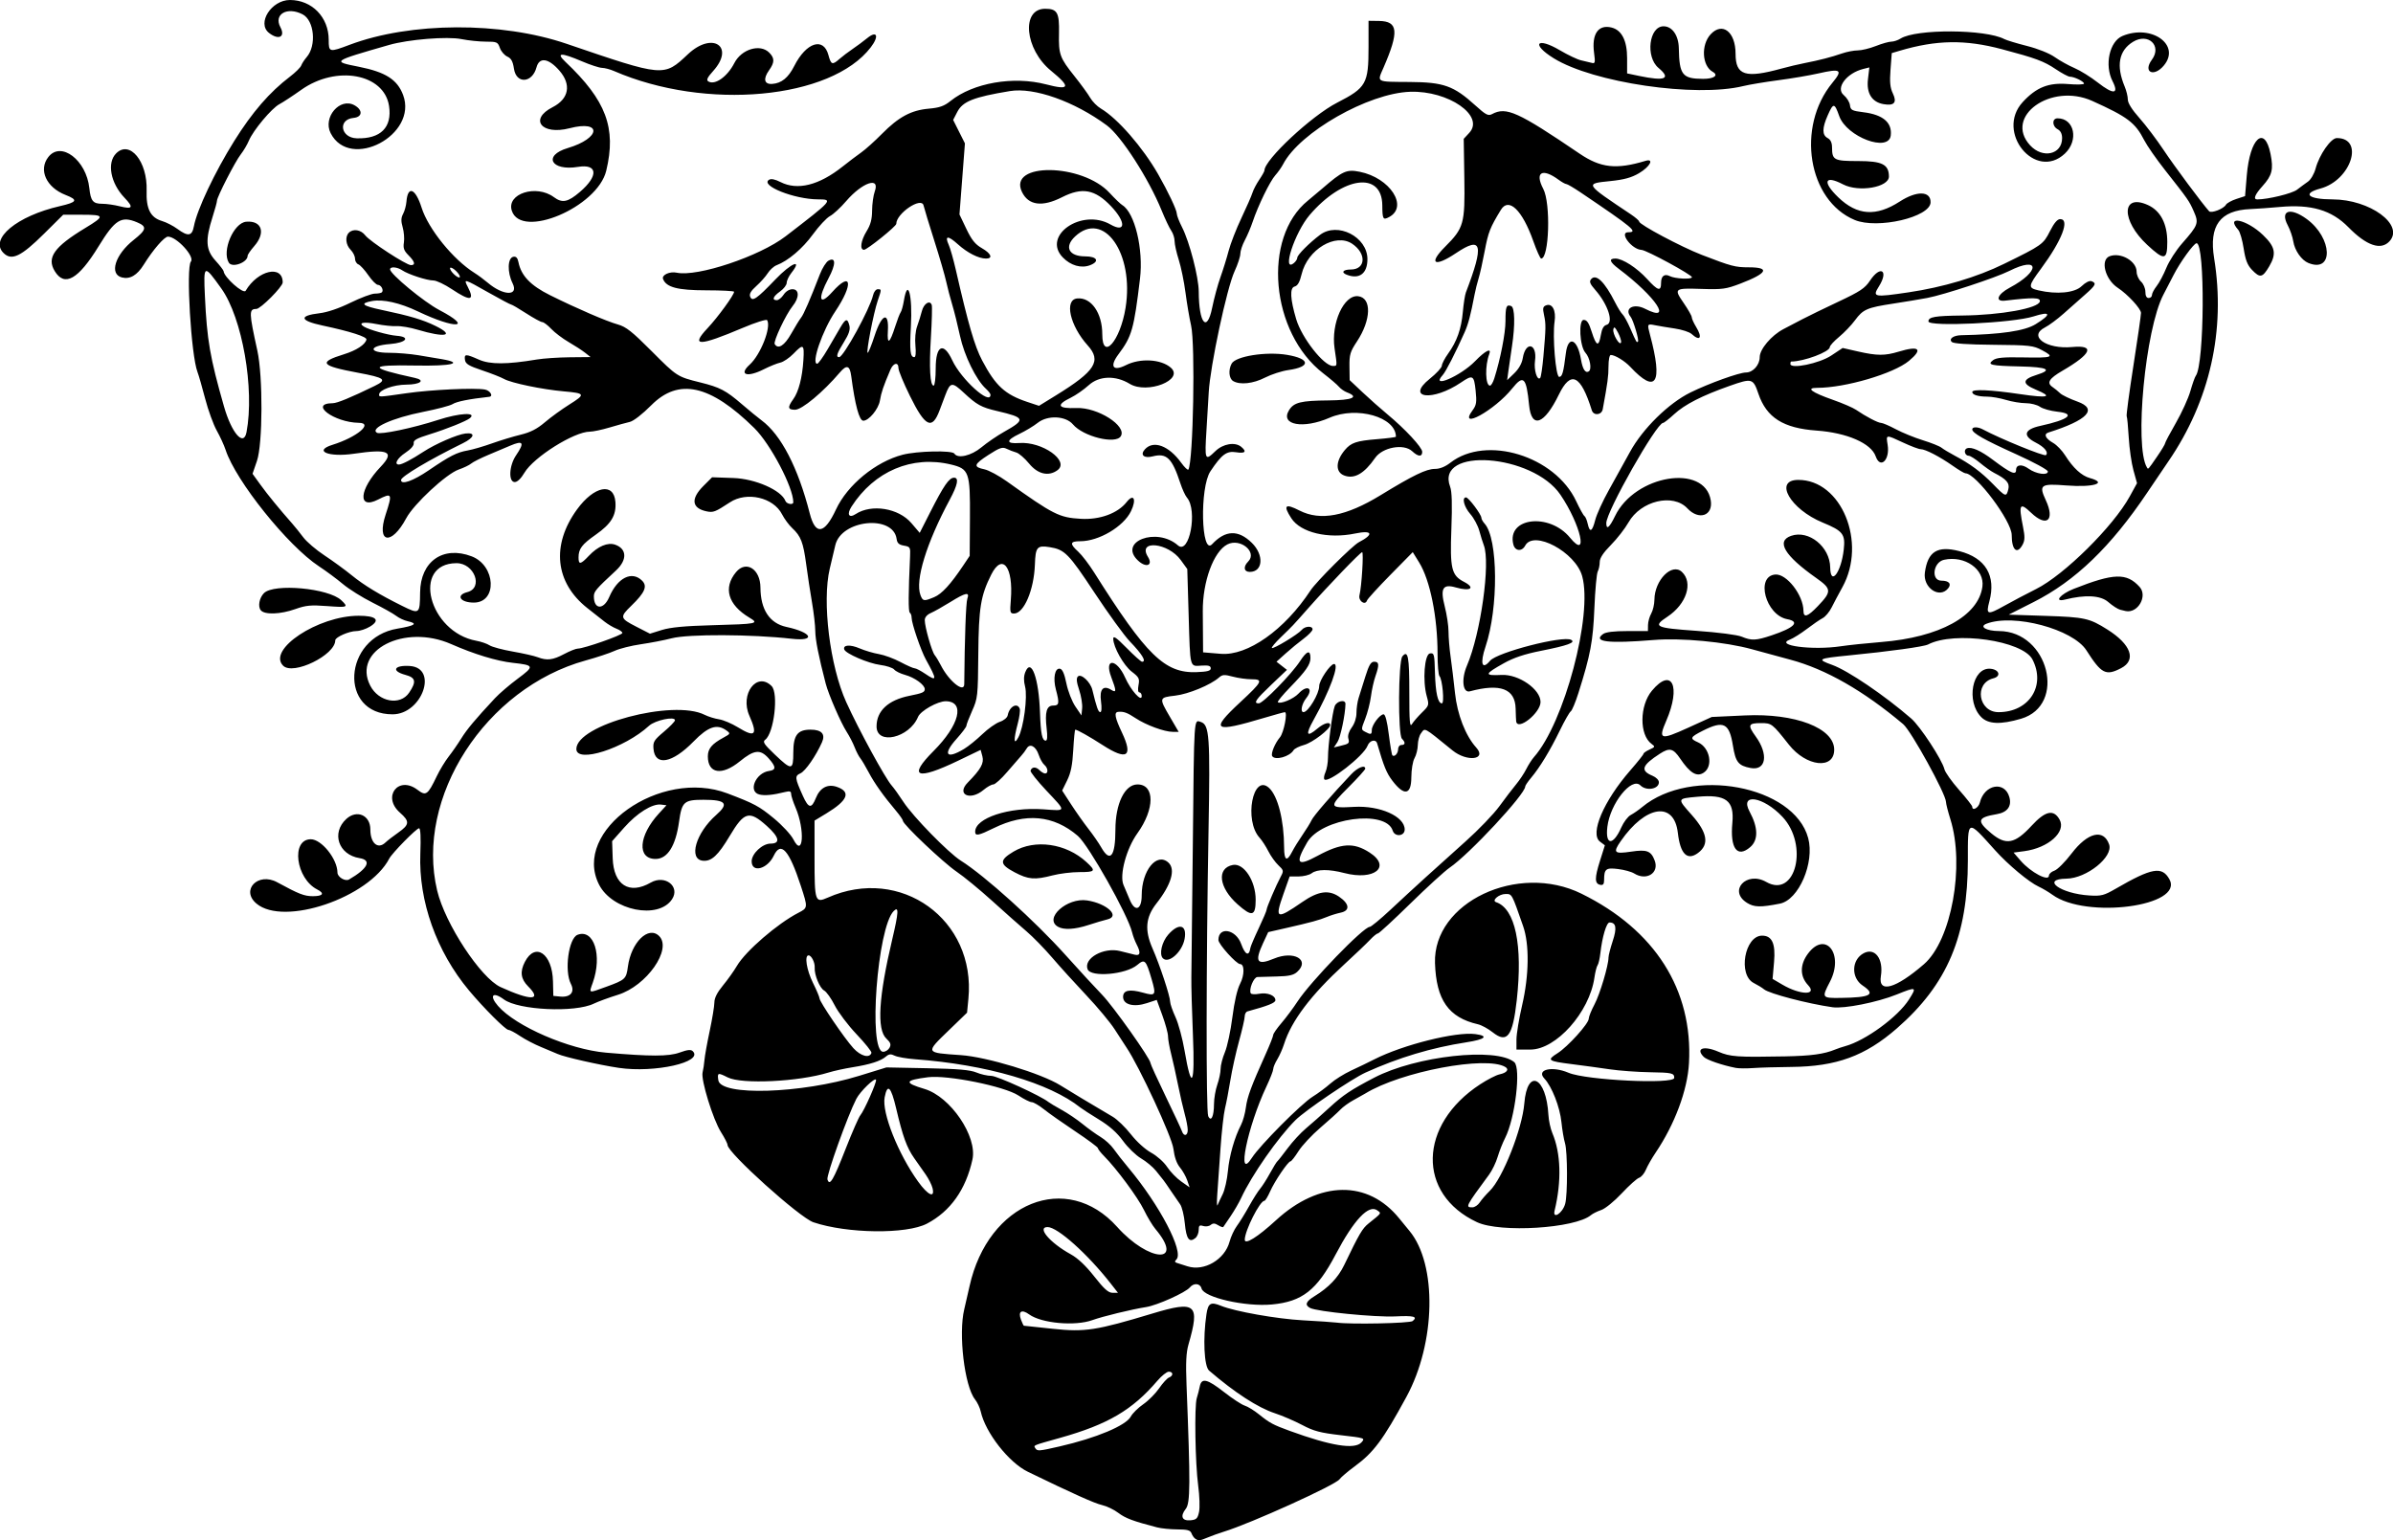 <?xml version="1.0" encoding="UTF-8" standalone="no"?>
<!-- Created with Inkscape (http://www.inkscape.org/) -->

<svg
   xmlns:dc="http://purl.org/dc/elements/1.1/"
   xmlns:cc="http://creativecommons.org/ns#"
   xmlns:rdf="http://www.w3.org/1999/02/22-rdf-syntax-ns#"
   xmlns:svg="http://www.w3.org/2000/svg"
   xmlns="http://www.w3.org/2000/svg"
   xmlns:sodipodi="http://sodipodi.sourceforge.net/DTD/sodipodi-0.dtd"
   xmlns:inkscape="http://www.inkscape.org/namespaces/inkscape"
   id="svg4163"
   version="1.1"
   inkscape:version="0.91 r13725"
   width="1023.75"
   height="659.062"
   viewBox="0 0 1023.75 659.062"
   sodipodi:docname="FloralDesign61.svg">
  <defs
     id="defs4167" />
  <sodipodi:namedview
     pagecolor="#ffffff"
     bordercolor="#666666"
     borderopacity="1"
     objecttolerance="10"
     gridtolerance="10"
     guidetolerance="10"
     inkscape:pageopacity="0"
     inkscape:pageshadow="2"
     inkscape:window-width="1600"
     inkscape:window-height="837"
     id="namedview4165"
     showgrid="false"
     inkscape:zoom="1.0165955"
     inkscape:cx="511.875"
     inkscape:cy="329.53125"
     inkscape:window-x="-8"
     inkscape:window-y="-8"
     inkscape:window-maximized="1"
     inkscape:current-layer="svg4163" />
  <path
     style="fill:#000000"
     d="m 511.338,658.345 c -0.553,-0.379 -1.278,-1.427 -1.611,-2.329 -0.479,-1.3 -1.732,-1.645 -6.025,-1.663 -2.981,-0.012 -6.897,-0.405 -8.701,-0.872 -10.174,-2.636 -13.558,-3.9 -16.556,-6.187 -1.829,-1.395 -4.986,-2.909 -7.016,-3.365 -3.148,-0.707 -12.463,-4.89 -31.707,-14.238 -8.185,-3.976 -18.173,-16.759 -20.158,-25.799 -0.346,-1.576 -1.455,-3.915 -2.464,-5.197 -4.483,-5.699 -7.136,-28.016 -4.581,-38.537 0.501,-2.062 1.517,-6.492 2.259,-9.844 7.957,-35.964 41.586,-49.472 63.163,-25.373 13.594,15.184 29.087,16.018 16.35,0.881 -1.24,-1.474 -3.444,-5.134 -4.896,-8.132 -2.587,-5.341 -11.727,-17.703 -17.03,-23.034 -1.471,-1.479 -2.675,-3.02 -2.675,-3.425 0,-0.405 -4.324,-3.617 -9.609,-7.138 -5.285,-3.521 -11.34,-7.781 -13.456,-9.466 -2.116,-1.685 -4.469,-3.063 -5.23,-3.063 -0.761,0 -3.312,-1.278 -5.669,-2.839 -5.95,-3.941 -30.391,-8.889 -38.692,-7.833 -10.109,1.286 -10.432,2.359 -1.51,5.016 11.111,3.309 22.663,20.321 20.497,30.187 -2.82,12.852 -9.428,22.17 -19.456,27.437 -8.755,4.599 -34.119,4.296 -48.581,-0.58 -5.878,-1.982 -36.731,-29.753 -36.731,-33.062 0,-0.596 -1.266,-3.08 -2.814,-5.521 -3.402,-5.364 -8.651,-22.404 -7.865,-25.533 0.306,-1.22 0.666,-3.602 0.8,-5.292 0.134,-1.69 1.141,-7.292 2.24,-12.448 1.098,-5.156 2.001,-10.648 2.006,-12.205 0.006,-1.898 1.21,-4.283 3.658,-7.246 2.007,-2.429 4.708,-6.218 6.001,-8.42 3.705,-6.309 17.337,-18.08 26.25,-22.667 4.131,-2.126 4.135,-2.17 1.081,-11.513 -5.029,-15.384 -8.543,-19.313 -11.578,-12.949 -2.757,5.781 -9.465,7.501 -9.465,2.427 0,-3.282 4.578,-7.583 8.07,-7.583 4.367,0 3.787,-2.743 -1.6,-7.569 -7.503,-6.722 -9.637,-6.146 -15.848,4.273 -4.984,8.362 -7.806,10.975 -11.47,10.622 -6.31,-0.608 -3.039,-11.908 5.664,-19.568 5.571,-4.903 4.229,-6.507 -5.441,-6.507 -8.313,0 -9.256,0.846 -10.435,9.355 -1.441,10.399 -4.94,15.957 -10.044,15.957 -8.017,0 -7.301,-9.957 1.396,-19.419 l 3.262,-3.549 -2.329,-0.29 c -3.739,-0.465 -10.239,3.592 -15.779,9.848 l -5.144,5.808 0.244,7.303 c 0.382,11.452 7.055,15.722 16.276,10.415 6.079,-3.498 12.699,1.653 9.128,7.102 -5.806,8.862 -25.599,4.899 -31.252,-6.257 -11.686,-23.06 26.225,-49.938 54.99,-38.986 11.484,4.372 13.482,5.445 19.751,10.602 3.63,2.986 7.372,7.023 8.426,9.087 4.173,8.18 5.02,-4.05 0.94,-13.569 -1.061,-2.476 -1.929,-5.148 -1.929,-5.939 0,-1.1 -0.606,-1.286 -2.578,-0.793 -5.191,1.299 -8.721,1.64 -11.013,1.064 -4.963,-1.246 -1.596,-9.295 4.216,-10.08 3.023,-0.408 2.961,-1.79 -0.242,-5.384 -3.566,-4.002 -6.176,-3.724 -12.365,1.317 -7.626,6.211 -13.643,5.248 -13.643,-2.183 0,-3.251 1.713,-5.309 6.638,-7.979 3.042,-1.649 3.103,-1.783 1.374,-3.047 -4.099,-2.998 -7.845,-1.751 -14.148,4.709 -9.086,9.312 -16.471,10.655 -17.118,3.113 -0.256,-2.982 0.201,-3.732 4.453,-7.317 2.606,-2.197 4.738,-4.406 4.738,-4.908 0,-1.818 -8.508,-0.011 -11.087,2.354 -10.516,9.648 -31.101,16.227 -31.101,9.94 0,-10.365 41.443,-21.406 54.889,-14.623 1.522,0.768 4.282,1.629 6.133,1.914 1.852,0.285 5.484,1.821 8.072,3.413 7.414,4.562 8.598,3.354 4.903,-5 -4.087,-9.239 3.225,-18.943 9.526,-12.643 3.066,3.066 1.024,20.224 -2.737,22.986 -1.192,0.876 -0.535,1.883 4.128,6.328 7.213,6.876 7.897,6.806 7.897,-0.807 0,-7.465 1.785,-9.844 7.385,-9.844 4.741,0 6.448,1.895 4.881,5.418 -2.582,5.806 -7.082,12.294 -9.194,13.256 -2.521,1.149 -2.434,1.968 1.027,9.666 2.419,5.38 3.688,5.587 5.559,0.91 1.768,-4.418 5.042,-6.147 9.017,-4.761 6.112,2.131 4.658,5.778 -4.525,11.347 l -5.062,3.07 0.002,16.218 c 0.002,18.451 0.234,19.14 5.644,16.739 31.167,-13.838 63.478,9.406 60.177,43.292 l -0.578,5.936 -7.636,7.383 c -10.316,9.975 -10.438,9.711 5.021,10.777 11.064,0.763 34.425,7.855 42.516,12.907 4.314,2.694 12.798,7.786 22.457,13.477 1.905,1.123 5.39,4.498 7.743,7.5 2.484,3.169 6.126,6.468 8.683,7.866 2.459,1.344 5.472,4.035 6.822,6.094 1.33,2.028 4.036,4.821 6.014,6.207 l 3.596,2.52 -1.018,-2.989 c -0.56,-1.644 -1.975,-4.145 -3.144,-5.557 -1.38,-1.668 -2.352,-4.462 -2.773,-7.969 -0.601,-5.017 -14.6,-35.218 -20.083,-43.329 -0.887,-1.311 -3.145,-4.789 -5.019,-7.727 -1.874,-2.939 -7.319,-9.483 -12.101,-14.543 -4.782,-5.06 -11.398,-12.358 -14.702,-16.219 -3.305,-3.861 -8.246,-8.918 -10.982,-11.238 -2.735,-2.32 -9.312,-8.152 -14.616,-12.959 -5.304,-4.807 -12.175,-10.453 -15.268,-12.545 -5.603,-3.79 -22.887,-20.158 -22.94,-21.725 -0.016,-0.453 -1.317,-2.351 -2.893,-4.219 -5.436,-6.443 -9.28,-11.848 -11.748,-16.52 -1.362,-2.578 -2.991,-5.32 -3.621,-6.094 -0.63,-0.773 -1.717,-2.883 -2.417,-4.688 -0.699,-1.805 -2.225,-4.758 -3.39,-6.562 -2.496,-3.866 -7.745,-15.945 -8.964,-20.625 -3.01,-11.564 -4.45,-18.82 -4.466,-22.5 -0.01,-2.32 -0.637,-7.805 -1.393,-12.188 -0.756,-4.383 -1.88,-11.766 -2.497,-16.406 -1.246,-9.365 -2.273,-12.021 -5.986,-15.469 -1.388,-1.289 -3.344,-3.942 -4.346,-5.896 -3.708,-7.231 -15.097,-9.844 -22.296,-5.116 -6.27,4.119 -7.109,4.446 -9.919,3.871 -6.427,-1.315 -6.956,-5.342 -1.428,-10.87 l 3.728,-3.728 9.162,0.323 c 9.341,0.329 20.441,5.224 22.191,9.785 0.528,1.375 3.377,1.867 3.377,0.583 0,-6.365 -9.747,-24.905 -16.683,-31.732 -18.877,-18.582 -32.35,-21.566 -44.083,-9.763 -3.792,3.814 -7.585,6.758 -9.177,7.121 -1.492,0.341 -5.395,1.419 -8.672,2.396 -3.277,0.977 -7.074,1.777 -8.438,1.778 -6.7,0.005 -24.046,10.905 -27.97,17.576 -1.455,2.473 -3.021,3.984 -4.13,3.984 -2.792,0 -2.45,-7.025 0.558,-11.451 3.728,-5.486 3.087,-6.518 -2.546,-4.105 -1.693,0.725 -5.821,2.468 -9.172,3.872 -3.352,1.404 -6.727,3.098 -7.5,3.765 -0.773,0.667 -3.164,1.816 -5.313,2.555 -5.278,1.814 -19.197,14.726 -22.457,20.834 -6.338,11.872 -12.849,10.729 -8.818,-1.549 2.977,-9.067 2.763,-9.488 -3.255,-6.42 -8.823,4.498 -8.119,-4.339 1.119,-14.035 6.156,-6.461 3.465,-7.777 -11.431,-5.589 -10.859,1.595 -17.556,-1.207 -9.141,-3.824 10.388,-3.23 17.652,-9.298 11.25,-9.398 -10.659,-0.166 -21.536,-8.322 -11.191,-8.39 1.915,-0.013 7.554,-2.334 17.912,-7.373 5.545,-2.698 4.531,-3.5 -7.189,-5.685 -15.941,-2.971 -17.034,-4.445 -5.86,-7.898 5.249,-1.622 9.079,-4.129 9.571,-6.262 0.277,-1.202 -6.844,-3.484 -18.802,-6.025 -9.738,-2.069 -10.259,-4.197 -1.287,-5.254 3.399,-0.401 8.3,-2.064 13.296,-4.513 4.352,-2.133 9.023,-3.879 10.38,-3.879 1.357,0 2.719,-0.252 3.027,-0.56 0.898,-0.898 -0.33,-3.19 -1.709,-3.19 -0.693,0 -2.532,-1.848 -4.086,-4.106 -1.554,-2.258 -3.472,-4.354 -4.264,-4.658 -0.791,-0.304 -1.439,-1.409 -1.439,-2.457 0,-1.047 -0.844,-2.748 -1.875,-3.779 -2.098,-2.098 -2.457,-5.605 -0.75,-7.312 1.824,-1.824 5.153,-1.292 7,1.119 2.009,2.623 17.551,12.756 19.564,12.756 2.047,0 1.67,-1.494 -1.068,-4.232 -1.927,-1.927 -2.34,-3.072 -1.957,-5.433 0.267,-1.645 0.032,-4.579 -0.522,-6.519 -0.763,-2.672 -0.719,-4.067 0.182,-5.751 0.654,-1.223 1.295,-3.562 1.424,-5.197 0.556,-7.064 3.864,-5.767 6.492,2.547 2.87,9.076 13.493,22.187 22.604,27.897 1.547,0.969 4.113,2.867 5.704,4.217 6.65,5.644 13.365,5.79 10.615,0.23 -2.341,-4.733 -2.162,-10.864 0.332,-11.336 1.173,-0.222 1.804,0.453 2.182,2.336 1.159,5.769 5.176,9.959 13.519,14.103 11.444,5.685 24.172,11.178 29.055,12.54 3.44,0.959 6.096,3.061 14.386,11.383 10.852,10.893 10.945,10.953 20.845,13.408 8.389,2.08 10.92,3.404 17.737,9.27 3.094,2.663 6.891,5.777 8.438,6.921 8.355,6.178 15.636,20.238 20.646,39.866 2.417,9.467 6.3,8.872 11.218,-1.718 4.863,-10.472 16.988,-20.428 28.517,-23.415 6.18,-1.601 21.226,-1.936 22.119,-0.491 1.419,2.296 7.224,0.95 11.589,-2.686 2.392,-1.993 6.74,-4.967 9.663,-6.609 9.41,-5.286 9.137,-6.09 -3.037,-8.929 -6.682,-1.559 -8.647,-2.644 -14.204,-7.841 -4.969,-4.648 -5.747,-4.553 -7.839,0.957 -0.643,1.692 -1.767,4.673 -2.498,6.623 -3.197,8.527 -6.149,7.081 -12.696,-6.221 -2.687,-5.46 -4.886,-10.784 -4.886,-11.829 0,-2.757 -2.172,-2.332 -3.453,0.677 -3.015,7.079 -3.889,9.648 -4.49,13.204 -0.612,3.624 -4.716,8.593 -7.096,8.593 -1.735,0 -3.523,-6.615 -5.177,-19.148 -0.594,-4.502 -1.936,-4.928 -4.829,-1.533 -7.221,8.475 -16.248,15.993 -19.204,15.993 -3.103,0 -3.285,-1.043 -0.784,-4.491 2.321,-3.2 3.902,-9.299 4.365,-16.837 0.416,-6.765 -0.017,-7.03 -4.29,-2.621 -1.726,1.781 -4.257,3.484 -5.624,3.784 -1.367,0.3 -4.539,1.585 -7.048,2.856 -7.134,3.612 -10.858,2.376 -6.019,-1.998 4.673,-4.223 9.309,-16.04 7.464,-19.025 -0.301,-0.488 -4.943,0.978 -10.383,3.279 -18.913,7.999 -22.522,8.034 -15.098,0.149 4.364,-4.635 11.355,-14.23 11.352,-15.58 -7.3e-4,-0.335 -5.38,-0.613 -11.953,-0.619 -12.235,-0.01 -17.082,-1.284 -18.45,-4.848 -0.658,-1.714 2.863,-3.335 5.85,-2.693 8.823,1.897 35.438,-6.997 46.586,-15.568 20.29,-15.599 20.448,-15.78 13.875,-15.803 -10.2,-0.036 -24.926,-5.924 -20.965,-8.382 0.882,-0.547 2.569,-0.213 4.885,0.968 7.267,3.707 16.473,1.415 26.581,-6.618 2.578,-2.049 6.164,-4.765 7.969,-6.035 1.805,-1.27 5.776,-4.836 8.826,-7.924 7.174,-7.263 12.524,-10.15 20.03,-10.808 4.665,-0.409 6.611,-1.097 9.375,-3.313 9.661,-7.744 26.863,-10.731 40.837,-7.092 10.227,2.664 10.744,1.231 2.109,-5.837 C 438.393,21.071 436.767,3.75 447.126,3.75 c 5.186,0 6.114,1.639 5.926,10.459 -0.194,9.093 0.305,10.474 6.641,18.409 2.762,3.458 5.775,7.602 6.697,9.208 0.922,1.606 2.99,3.694 4.596,4.64 7.111,4.19 17.866,16.527 24.467,28.065 4.246,7.421 7.984,15.316 7.984,16.862 0,0.78 1.024,3.423 2.276,5.872 3.171,6.206 7.096,21.354 7.118,27.47 0.048,13.623 3.514,17.844 5.733,6.984 0.843,-4.125 2.442,-10.031 3.554,-13.125 1.112,-3.094 2.684,-8.156 3.494,-11.25 0.81,-3.094 3.273,-9.422 5.475,-14.062 2.201,-4.641 4.323,-9.492 4.715,-10.781 0.392,-1.289 1.708,-3.813 2.924,-5.608 1.216,-1.795 2.211,-3.57 2.211,-3.943 0,-4.589 20.134,-23.383 31.064,-28.997 12.521,-6.431 13.467,-8.104 13.467,-23.795 l 0,-11.25 4.48,0.061 c 8.219,0.111 8.642,4.529 1.916,20.005 -2.774,6.383 -3.465,6.005 11.178,6.104 14.578,0.099 18.813,1.603 28.048,9.959 4.56,4.127 5.577,4.662 7.204,3.791 6.096,-3.262 11.027,-1.036 37.474,16.917 9.016,6.12 15.706,6.855 28.153,3.093 3.912,-1.182 1.986,2.493 -2.771,5.289 -3.21,1.886 -6.335,2.744 -12.187,3.347 -11.046,1.138 -11.184,0.913 8.77,14.261 1.934,1.293 3.516,2.675 3.516,3.07 0,1.27 18.009,10.856 26.719,14.222 12.732,4.921 14.36,5.351 20.241,5.351 9.194,0 7.863,2.557 -3.617,6.948 -6.168,2.359 -7.737,2.576 -16.575,2.295 -11.823,-0.377 -12.027,-0.216 -7.705,6.06 1.89,2.745 3.437,5.477 3.437,6.071 0,0.594 0.842,2.462 1.871,4.15 2.818,4.623 1.701,6.303 -1.977,2.974 -0.913,-0.826 -4.11,-1.864 -7.105,-2.307 -2.995,-0.443 -6.816,-1.081 -8.492,-1.417 -3.385,-0.68 -3.421,-0.609 -2.139,4.18 5.555,20.74 2.609,25.482 -8.465,13.628 -2.337,-2.501 -6.569,-5.082 -8.334,-5.082 -0.561,0 -0.984,2.093 -0.984,4.865 0,4.228 -0.376,7.028 -2.46,18.338 -0.471,2.554 -3.915,2.9 -4.675,0.469 -4.758,-15.22 -8.997,-17.225 -14.117,-6.68 -6.22,12.811 -11.706,14.75 -12.712,4.495 -1.174,-11.974 -2.398,-13.192 -7.213,-7.178 -7.536,9.411 -23.501,18.193 -16.939,9.318 1.607,-2.174 1.794,-3.409 1.273,-8.4 -0.688,-6.578 -1.216,-6.874 -6.212,-3.479 -12.145,8.253 -23.944,6.877 -13.396,-1.563 2.812,-2.249 5.132,-4.765 5.156,-5.59 0.024,-0.825 1.228,-3.145 2.675,-5.156 3.776,-5.249 5.66,-10.585 6.315,-17.891 0.315,-3.515 0.895,-7.234 1.288,-8.265 7.891,-20.674 6.964,-24.355 -4.241,-16.841 -9.207,6.174 -11.948,4.564 -4.651,-2.732 8.023,-8.023 8.54,-9.859 8.238,-29.242 l -0.264,-16.94 2.374,-2.561 c 6.728,-7.259 -8.887,-18.111 -25.283,-17.572 -17.881,0.588 -47.242,17.32 -54.342,30.967 -0.693,1.332 -2.203,3.476 -3.357,4.765 -2.299,2.57 -7.35,12.945 -9.675,19.875 -0.813,2.423 -2.334,6.003 -3.38,7.955 -1.046,1.952 -1.902,4.532 -1.902,5.732 0,1.201 -1.111,4.582 -2.468,7.514 -3.3,7.128 -10.44,40.566 -11.048,51.737 -0.126,2.32 -0.563,9.598 -0.97,16.172 -0.804,12.986 -0.648,13.359 3.797,9.051 3.296,-3.195 8.424,-4.053 11.074,-1.854 2.497,2.073 1.677,2.933 -2.203,2.313 -4.047,-0.647 -6.14,0.907 -10.984,8.153 -4.64,6.942 -3.972,36.218 0.712,31.203 5.687,-6.088 11.179,-6.285 16.992,-0.61 5.321,5.196 4.814,12.446 -0.871,12.446 -2.522,0 -2.876,-2.227 -0.7,-4.403 4.076,-4.076 -3.358,-10.211 -8.901,-7.345 -5.864,3.032 -10.585,15.91 -10.494,28.622 0.031,4.383 0.073,10.123 0.092,12.756 l 0.035,4.787 7.554,0.63 c 11.478,0.957 27.346,-10.252 38.429,-27.149 2.48,-3.78 17.91,-19.164 20.648,-20.586 6.588,-3.421 5.824,-5.275 -1.542,-3.743 -11.655,2.425 -23.364,-0.373 -27.354,-6.537 -3.591,-5.546 -2.646,-6.428 3.516,-3.284 8.931,4.556 19.897,2.478 34.702,-6.578 13.915,-8.511 19.545,-11.235 23.226,-11.235 2.095,0 4.395,-0.922 6.625,-2.657 15.325,-11.918 44.744,-2.909 53.818,16.481 1.508,3.224 3.093,6.077 3.52,6.342 0.428,0.264 1.054,1.741 1.393,3.282 0.877,3.995 1.95,3.471 3.221,-1.575 0.606,-2.407 3.252,-8.208 5.88,-12.891 2.628,-4.683 6.669,-11.982 8.979,-16.22 5.429,-9.958 16.516,-20.86 25.908,-25.475 7.886,-3.875 20.848,-8.537 23.736,-8.537 2.978,0 5.867,-3.23 5.867,-6.56 0,-3.391 4.976,-9.285 10.115,-11.981 1.913,-1.003 5.588,-2.926 8.166,-4.273 2.578,-1.347 9.563,-4.743 15.523,-7.546 9.168,-4.313 11.226,-5.687 13.373,-8.931 4.479,-6.769 8.147,-4.405 3.819,2.461 -2.887,4.581 -2.157,4.728 12.626,2.544 14.84,-2.192 29.304,-6.503 40.909,-12.191 16.291,-7.986 16.785,-8.338 19.654,-14.008 1.763,-3.484 3.168,-5.139 4.364,-5.139 4.263,0 0.735,9.133 -8.192,21.204 -5.578,7.543 -5.657,8.228 -1.072,9.285 7.852,1.809 15.43,1.075 18.411,-1.782 1.712,-1.641 3.39,-2.48 4.279,-2.139 2.224,0.853 1.81,1.701 -2.818,5.776 -2.342,2.062 -6.451,5.699 -9.13,8.082 -2.679,2.382 -6.268,5.044 -7.976,5.913 -7.363,3.751 0.538,9.43 11.662,8.383 9.87,-0.929 8.295,2.886 -4.185,10.141 -5.722,3.326 -6.869,5.183 -4.29,6.949 0.986,0.675 2.463,1.882 3.282,2.682 0.819,0.8 4.162,2.411 7.429,3.58 8.84,3.165 4.374,7.919 -12.418,13.218 -2.169,0.685 -1.308,2.575 2.047,4.489 1.505,0.859 3.8,3.247 5.101,5.307 3.422,5.421 7.019,8.719 10.578,9.702 7.773,2.146 1.597,4.075 -10.115,3.159 -10.994,-0.86 -11.815,-0.265 -8.738,6.343 4.004,8.6 0.351,11.692 -6.302,5.334 -4.851,-4.636 -5.405,-3.681 -3.465,5.977 0.855,4.256 0.822,5.824 -0.158,7.656 -2.359,4.408 -4.666,2.382 -4.667,-4.1 C 860.624,222.926 845.309,202.5 840.825,202.5 c -0.464,0 -2.889,-1.437 -5.388,-3.194 -5.585,-3.925 -11.739,-7.119 -13.72,-7.119 -0.815,0 -4.19,-1.266 -7.498,-2.812 -7.551,-3.53 -7.389,-3.554 -6.666,0.969 1.036,6.478 -3.156,10.485 -5.116,4.89 -1.955,-5.582 -12.273,-10.078 -25.263,-11.008 -14.284,-1.023 -21.431,-5.544 -24.911,-15.758 -2.248,-6.599 -2.747,-6.737 -12.229,-3.396 -11.911,4.197 -19.285,7.963 -23.857,12.183 -2.194,2.025 -4.309,3.682 -4.701,3.682 -2.794,0 -24.288,37.931 -24.288,42.863 0,3.066 1.317,2.007 3.747,-3.014 8.545,-17.651 38.374,-22.54 40.942,-6.71 1.07,6.591 -5.076,8.697 -10,3.426 -6.135,-6.567 -19.949,-3.26 -25.21,6.036 -1.476,2.608 -4.846,6.934 -7.488,9.612 -3.321,3.366 -4.804,5.628 -4.804,7.327 0,1.352 -0.382,3.172 -0.849,4.044 -0.467,0.872 -1.11,7.911 -1.43,15.642 -0.591,14.269 -1.669,20.006 -6.824,36.312 -1.262,3.991 -2.738,7.53 -3.28,7.865 -0.542,0.335 -2.651,4.031 -4.686,8.213 -4.186,8.601 -8.538,15.767 -12.268,20.201 -1.395,1.658 -2.537,3.347 -2.537,3.753 0,3.308 -23.937,29.016 -32.344,34.737 -2.062,1.404 -9.624,8.308 -16.803,15.342 -7.179,7.034 -13.426,12.79 -13.881,12.79 -0.455,0 -1.964,1.22 -3.353,2.712 -1.389,1.492 -6.365,6.238 -11.057,10.547 -14.226,13.063 -22.578,24.121 -25.728,34.062 -0.65,2.05 -1.959,5.003 -2.91,6.562 -0.951,1.559 -1.73,3.427 -1.732,4.15 -0.002,0.724 -1.319,4.098 -2.927,7.5 -8.124,17.186 -12.961,41.053 -6.168,30.433 3.399,-5.314 21.07,-23.092 25.967,-26.124 2.32,-1.437 5.732,-3.965 7.582,-5.619 1.85,-1.653 5.858,-4.161 8.906,-5.573 3.049,-1.412 7.517,-3.572 9.929,-4.802 12.204,-6.219 34.895,-11.895 43.15,-10.794 5.932,0.792 4.344,2.262 -3.802,3.52 -14.895,2.301 -29.03,6.541 -43.111,12.931 -5.899,2.677 -25.81,16.186 -29.995,20.35 -7.498,7.461 -18.761,23.603 -23.226,33.287 -0.906,1.966 -2.936,5.473 -4.51,7.793 -1.574,2.32 -2.994,4.414 -3.154,4.652 -0.16,0.238 -1.149,-0.102 -2.197,-0.757 -1.435,-0.896 -2.224,-0.926 -3.194,-0.121 -0.708,0.588 -2.152,0.795 -3.208,0.459 -1.578,-0.501 -1.92,-0.201 -1.92,1.683 0,1.261 -0.627,2.813 -1.394,3.449 -2.625,2.178 -3.921,0.424 -4.534,-6.138 -0.324,-3.474 -1.237,-7.204 -2.028,-8.288 -0.791,-1.084 -2.54,-3.625 -3.886,-5.647 -1.346,-2.022 -2.812,-4.131 -3.257,-4.688 -0.446,-0.556 -1.879,-2.346 -3.184,-3.978 -1.306,-1.632 -4.172,-4.021 -6.368,-5.308 -2.197,-1.287 -5.67,-4.651 -7.718,-7.475 -2.553,-3.52 -5.788,-6.396 -10.287,-9.148 -3.609,-2.207 -7.195,-4.518 -7.969,-5.136 -13.184,-10.529 -40.159,-18.409 -70.781,-20.678 -3.609,-0.267 -7.508,-0.954 -8.663,-1.525 -1.647,-0.815 -2.456,-0.731 -3.75,0.388 -2.211,1.913 -6.788,3.38 -14.235,4.563 -3.391,0.539 -8.064,1.565 -10.384,2.28 -12.722,3.922 -37.023,5.094 -43.035,2.076 -4.261,-2.14 -4.521,-2.061 -4.039,1.22 0.999,6.805 35.498,5.721 60.199,-1.891 l 11.719,-3.612 17.479,0.349 c 13.065,0.261 18.362,0.718 20.974,1.809 1.922,0.803 4.815,1.461 6.427,1.461 2.492,7.4e-4 21.219,8.572 24.441,11.186 0.545,0.443 3.101,1.966 5.679,3.385 2.578,1.419 6.586,4.128 8.906,6.021 2.32,1.892 5.793,4.391 7.718,5.553 1.924,1.162 4.429,3.453 5.566,5.093 1.137,1.639 4.009,5.301 6.382,8.137 13.313,15.908 23.765,35.882 20.491,39.157 -0.834,0.834 -0.778,1.193 0.234,1.511 0.731,0.229 2.763,0.876 4.515,1.437 7.117,2.278 15.943,-2.892 17.975,-10.529 0.573,-2.156 1.982,-5.185 3.13,-6.732 1.148,-1.547 3.494,-5.344 5.212,-8.438 1.719,-3.094 3.852,-6.469 4.739,-7.5 0.888,-1.031 2.77,-3.984 4.183,-6.562 1.412,-2.578 2.839,-4.898 3.17,-5.156 0.331,-0.258 2.328,-2.789 4.438,-5.625 2.11,-2.836 5.61,-6.633 7.779,-8.438 2.169,-1.805 6.768,-5.878 10.222,-9.053 5.724,-5.262 9.066,-7.488 19.063,-12.698 17.789,-9.272 52.141,-13.076 59.856,-6.628 2.974,2.486 0.385,24.055 -3.894,32.444 -1.047,2.052 -2.488,5.698 -3.202,8.102 -0.714,2.404 -2.364,5.818 -3.667,7.587 -10.094,13.702 -10.244,13.997 -7.142,13.997 0.972,0 2.39,-0.949 3.152,-2.109 0.762,-1.16 2.688,-3.382 4.282,-4.939 5.541,-5.411 13.899,-26.56 14.778,-37.394 1.247,-15.367 9.402,-11.464 10.317,4.938 0.133,2.391 0.887,5.864 1.675,7.719 3.664,8.622 4.013,20.596 0.967,33.171 -0.951,3.927 3.382,1.17 4.521,-2.877 1.079,-3.832 1.026,-22.374 -0.074,-25.981 -0.503,-1.648 -1.187,-5.681 -1.521,-8.962 -0.661,-6.498 -4.086,-15.253 -7.31,-18.684 -3.608,-3.841 3.294,-5.476 10.366,-2.456 7.451,3.182 45.204,5.009 45.204,2.187 0,-2.046 -0.966,-2.272 -10.312,-2.415 -5.414,-0.083 -13.219,-0.652 -17.344,-1.265 -4.125,-0.613 -11.369,-1.601 -16.098,-2.195 -10.38,-1.305 -10.897,-1.697 -6.173,-4.68 4.409,-2.783 13.333,-12.66 13.351,-14.777 0.008,-0.826 1.112,-3.568 2.455,-6.094 2.317,-4.357 5.995,-16.669 5.995,-20.066 0,-0.869 0.818,-4.059 1.818,-7.089 1.844,-5.588 1.437,-7.907 -1.388,-7.907 -1.292,0 -3.12,6.142 -3.906,13.125 -0.261,2.32 -0.798,4.641 -1.194,5.156 -0.395,0.516 -1.006,2.927 -1.358,5.358 -2.138,14.774 -16.363,30.735 -27.394,30.735 l -5.953,0 0,-4.275 c 0,-2.351 1.098,-8.996 2.439,-14.766 2.964,-12.749 3.13,-25.971 0.423,-33.742 -4.902,-14.073 -4.742,-13.78 -7.523,-13.78 -2.818,0 -6.084,2.814 -4.058,3.496 8.204,2.762 11.483,18.328 8.843,41.973 -1.726,15.453 -4.099,18.613 -10.292,13.708 -1.945,-1.541 -4.777,-3.085 -6.294,-3.433 -12.594,-2.885 -17.876,-10.415 -18.387,-26.213 -0.839,-25.925 35.409,-43.088 62.659,-29.667 31.467,15.498 47.728,41.124 46,72.49 -0.639,11.588 -6.086,26.2 -14.3,38.355 -1.599,2.366 -3.454,5.622 -4.122,7.234 -0.668,1.613 -1.982,3.176 -2.92,3.474 -0.938,0.298 -4.277,3.29 -7.419,6.649 -3.155,3.373 -7.069,6.563 -8.741,7.123 -1.665,0.558 -3.66,1.545 -4.433,2.194 -6.778,5.687 -38.805,7.677 -48.75,3.029 -25.794,-12.056 -25.129,-41.682 1.324,-58.976 3.139,-2.052 6.876,-3.972 8.305,-4.267 3.065,-0.632 4.228,-2.075 2.524,-3.128 -8.062,-4.983 -44.679,1.933 -59.965,11.325 -0.773,0.475 -3.042,1.748 -5.04,2.828 -1.999,1.08 -4.53,2.915 -5.625,4.077 -1.095,1.162 -4.944,4.641 -8.553,7.732 -3.609,3.091 -7.807,7.589 -9.328,9.996 -1.521,2.407 -3.063,4.376 -3.428,4.376 -1.038,0 -6.786,8.481 -8.736,12.891 -0.969,2.191 -2.063,3.984 -2.43,3.984 -1.936,0 -8.363,12.722 -8.409,16.643 -0.027,2.345 5.491,-1.089 13.364,-8.318 18.53,-17.013 39.341,-17.32 52.716,-0.776 1.031,1.276 3.002,3.678 4.38,5.339 11.896,14.338 11.279,47.871 -1.307,71.014 -10.035,18.452 -14,23.77 -22.222,29.803 -2.875,2.109 -5.752,4.562 -6.394,5.451 -1.804,2.497 -37.911,18.861 -49.458,22.414 -2.062,0.635 -5.135,1.736 -6.829,2.448 -3.51,1.475 -4.034,1.531 -5.427,0.576 z m 1.633,-11.47 c 0.381,-1.805 0.213,-6.867 -0.374,-11.25 -1.282,-9.573 -1.676,-34.058 -0.604,-37.434 0.421,-1.325 0.997,-3.57 1.279,-4.988 0.762,-3.828 3.151,-3.27 10.46,2.444 3.533,2.762 7.479,5.345 8.768,5.739 1.289,0.395 4.031,2.077 6.094,3.739 4.593,3.701 6.014,4.464 13.135,7.061 17.725,6.463 27.874,8.09 30.722,4.926 1.649,-1.832 1.538,-1.87 -8.874,-3.069 -8.744,-1.007 -11.546,-1.746 -16.421,-4.332 -3.233,-1.715 -8.521,-3.99 -11.751,-5.056 -7.289,-2.405 -17.079,-8.753 -28.14,-18.246 -2.138,-1.835 -2.691,-13.689 -1.126,-24.142 0.712,-4.754 1.803,-5.38 6.238,-3.578 5.962,2.422 23.881,5.599 34.966,6.2 6.703,0.363 13.242,0.808 14.531,0.988 5.907,0.827 31.303,0.301 32.475,-0.672 2.286,-1.897 0.513,-2.376 -7.35,-1.985 -8.569,0.426 -33.603,-2.047 -36.52,-3.609 -2.407,-1.288 -1.84,-2.77 1.943,-5.079 6.007,-3.666 10.071,-7.941 12.652,-13.309 6.445,-13.403 7.747,-15.627 10.394,-17.747 5.785,-4.636 5.56,-4.299 3.748,-5.624 -3.661,-2.677 -10.001,4.041 -17.805,18.867 -8.046,15.284 -14.292,20.187 -27.262,21.398 -11.353,1.06 -29.111,-2.98 -30.124,-6.854 -0.585,-2.235 -3.304,-2.48 -4.99,-0.448 -1.839,2.216 -14,7.681 -18.722,8.414 -6.028,0.935 -18.57,3.981 -22.969,5.578 -7.383,2.68 -21.784,1.383 -27.045,-2.435 -3.26,-2.366 -4.859,-1.301 -3.482,2.32 0.522,1.373 1.065,2.506 1.207,2.517 0.142,0.011 5.742,0.605 12.445,1.319 13.691,1.458 18.489,0.719 42.656,-6.573 18.514,-5.587 20.322,-4.031 15.342,13.202 -1.015,3.512 -1.229,7.86 -0.856,17.344 1.68,42.693 1.631,50.57 -0.334,53.067 -2.493,3.169 -1.599,5.238 2.106,4.874 2.467,-0.243 2.996,-0.769 3.587,-3.566 z m -59.689,-28.017 c 15.735,-3.606 28.413,-8.924 30.48,-12.786 0.743,-1.389 3.142,-3.757 5.331,-5.263 2.189,-1.506 5.242,-4.574 6.786,-6.817 1.544,-2.244 3.454,-4.328 4.245,-4.631 1.919,-0.736 1.84,-2.486 -0.112,-2.486 -0.853,0 -3.045,1.745 -4.87,3.878 -10.741,12.549 -21.19,18.687 -41.545,24.408 -12.1,3.401 -11.482,3.142 -10.666,4.463 0.811,1.312 1.505,1.26 10.351,-0.767 z m 21.881,-69.718 C 465.22,536.443 452.426,525 448.172,525 c -4.731,0 0.997,6.741 9.875,11.622 3.057,1.681 6.456,4.886 10.094,9.518 4.194,5.34 6.033,6.984 7.813,6.984 l 2.328,0 -3.12,-3.984 z M 523.073,510.938 c 0.897,-1.805 1.904,-6.261 2.238,-9.903 0.602,-6.57 2.82,-14.369 5.635,-19.812 0.806,-1.558 1.733,-4.896 2.061,-7.418 0.589,-4.53 2.283,-9.097 8.497,-22.908 1.75,-3.89 3.183,-7.522 3.183,-8.071 0,-0.549 1.59,-2.851 3.534,-5.115 1.944,-2.264 5.052,-6.437 6.907,-9.273 5.579,-8.529 28.177,-31.875 30.854,-31.875 0.566,0 4.533,-3.27 8.815,-7.266 9.787,-9.134 19.423,-17.905 32.22,-29.33 5.507,-4.917 11.997,-11.667 14.422,-15 2.425,-3.333 5.637,-7.537 7.138,-9.342 1.501,-1.805 3.469,-4.758 4.373,-6.562 0.904,-1.805 2.391,-4.125 3.305,-5.156 12.935,-14.602 25.236,-60.782 20.618,-77.405 -2.86,-10.294 -20.73,-19.872 -24.373,-13.064 -1.43,2.672 -4.355,2.39 -5.077,-0.488 -2.898,-11.545 15.397,-13.714 24.276,-2.879 8.013,9.778 4.577,-5.556 -4.119,-18.382 -11.878,-17.52 -53.657,-20.56 -47.193,-3.434 0.767,2.033 0.927,7.475 0.53,18.044 -0.638,16.968 0.05,19.875 5.349,22.615 5.129,2.652 2.857,4.235 -3.473,2.419 -5.547,-1.591 -6.698,0.366 -4.732,8.039 0.903,3.524 1.639,8.404 1.635,10.844 -0.005,2.44 0.398,7.291 0.894,10.781 0.496,3.49 1.342,10.487 1.881,15.549 0.976,9.178 4.51,18.25 9.075,23.294 4.708,5.202 -3.93,6.256 -10.128,1.235 -12.83,-10.393 -11.644,-9.758 -13.549,-7.248 -0.685,0.902 -1.274,3.117 -1.308,4.922 -0.035,1.805 -0.666,4.336 -1.403,5.625 -0.759,1.328 -1.354,4.911 -1.373,8.265 -0.042,7.502 -3.055,8.029 -8.087,1.415 -2.526,-3.321 -3.658,-6.089 -6.546,-16.008 -0.573,-1.967 -3.208,-1.306 -4.095,1.027 -1.655,4.354 -16.732,16.124 -18.452,14.404 -0.362,-0.362 -0.168,-1.734 0.432,-3.05 0.599,-1.315 1.09,-4.143 1.09,-6.283 0,-5.174 1.865,-19.385 2.893,-22.036 0.863,-2.226 4.622,-2.994 4.589,-0.938 -0.071,4.502 -2.125,14.304 -3.407,16.26 l -1.548,2.363 2.721,-0.652 c 3.825,-0.917 4.013,-1.096 3.444,-3.273 -0.306,-1.171 0.286,-3.015 1.494,-4.649 1.2,-1.623 2.002,-4.104 2.002,-6.195 0,-1.918 0.41,-4.783 0.911,-6.366 0.501,-1.583 1.801,-5.727 2.889,-9.207 1.54,-4.926 2.376,-6.328 3.777,-6.328 2.129,0 2.241,1.309 0.531,6.21 -0.697,1.998 -1.56,5.88 -1.917,8.627 -0.357,2.746 -1.464,7.061 -2.46,9.588 -1.782,4.521 -1.782,4.611 -0.02,5.554 2.474,1.324 2.852,1.219 2.852,-0.79 0,-2.12 3.439,-6.689 5.035,-6.689 0.744,0 1.529,3.013 2.227,8.545 0.593,4.7 1.283,8.75 1.533,9 0.875,0.875 2.454,-0.798 2.454,-2.601 0,-1.001 0.633,-1.82 1.406,-1.82 1.713,0 1.809,-1.096 0.234,-2.677 -1.741,-1.749 -1.573,-33.114 0.19,-35.238 2.408,-2.902 2.987,0.123 2.969,15.526 -0.014,12.351 0.202,14.992 1.107,13.49 0.619,-1.027 2.546,-3.26 4.282,-4.963 3.077,-3.017 3.129,-3.196 2.059,-7.039 -1.828,-6.56 -0.966,-17.943 1.383,-18.279 1.789,-0.256 1.926,0.269 2.139,8.22 0.232,8.679 1.24,13.148 2.966,13.148 1.144,0 0.226,-10.291 -1.042,-11.672 -0.45,-0.49 -0.818,-4.819 -0.818,-9.619 0,-15.595 -3.183,-31.394 -7.849,-38.951 l -2.754,-4.461 -9.581,9.733 c -5.27,5.353 -9.765,10.284 -9.989,10.958 -0.774,2.321 -3.835,0.167 -3.223,-2.269 0.928,-3.699 1.841,-18.407 1.142,-18.407 -0.758,0 -14.507,14.291 -22.999,23.906 -6.968,7.889 -6.544,7.44 -11.828,12.537 -2.337,2.255 -4.045,4.304 -3.795,4.554 0.581,0.581 11.196,-5.841 12.749,-7.713 1.415,-1.705 4.708,-1.874 4.647,-0.238 -0.024,0.645 -1.749,2.438 -3.834,3.984 -2.085,1.547 -5.546,4.394 -7.691,6.327 l -3.9,3.514 2.238,1.743 2.238,1.743 -6.691,6.368 c -6.76,6.433 -7.787,7.961 -5.355,7.961 1.799,0 14.025,-12.501 17.62,-18.017 2.964,-4.547 4.481,-5.006 4.481,-1.355 0,2.76 -1.94,5.542 -8.754,12.55 -3.12,3.209 -5.457,6.049 -5.194,6.312 0.995,0.995 6.717,-1.381 8.837,-3.669 3.74,-4.036 6.652,-2.295 3.297,1.971 -1.948,2.477 -2.616,5.958 -1.144,5.958 2,0 6.708,-7.854 6.708,-11.191 0,-2.345 4.717,-9.35 6.328,-9.398 2.467,-0.075 -1.712,11.362 -8.751,23.949 -3.558,6.363 -3.004,7.592 1.656,3.671 2.781,-2.34 5.454,-3.083 5.454,-1.515 0,1.769 -7.585,7.56 -11.166,8.524 -2.075,0.559 -4.102,1.574 -4.506,2.257 -1.623,2.745 -7.916,4.485 -9.128,2.523 -0.659,-1.067 1.167,-5.508 3.305,-8.039 1.675,-1.982 3.395,-10.797 2.1,-10.758 -0.418,0.013 -4.347,1.094 -8.729,2.403 -21.863,6.532 -23.444,5.504 -10.312,-6.698 9.47,-8.8 9.953,-9.791 4.77,-9.791 -2.093,0 -5.691,-0.504 -7.996,-1.121 -3.572,-0.955 -4.439,-0.902 -5.873,0.363 -3.626,3.199 -13.095,7.113 -18.792,7.768 -6.946,0.799 -6.981,0.944 -2.17,9.176 l 3.689,6.313 -2.553,0 c -3.546,0 -11.408,-2.894 -15.853,-5.835 -3.634,-2.405 -5.107,-2.939 -7.488,-2.713 -1.824,0.173 -1.408,2.418 1.641,8.871 4.87,10.308 2.145,12.069 -8.264,5.341 -5.518,-3.567 -10.905,-6.601 -11.718,-6.601 -0.213,0 -0.6,3.902 -0.86,8.672 -0.35,6.425 -1.027,9.801 -2.612,13.03 l -2.14,4.358 3.865,5.954 c 2.126,3.275 5.459,7.989 7.406,10.476 1.948,2.487 4.408,6.045 5.466,7.907 3.793,6.672 6.041,3.861 6.049,-7.568 0.008,-11.189 4.001,-19.392 9.438,-19.392 7.466,0 7.445,10.492 -0.042,20.918 -4.709,6.557 -7.745,17.845 -5.94,22.083 0.798,1.873 2.026,4.776 2.73,6.452 2.225,5.3 5.06,4.183 5.06,-1.995 0,-10.643 6.425,-18.544 11.411,-14.032 3.177,2.875 1.272,9.398 -5.115,17.513 -4.62,5.87 -5.108,11.397 -1.695,19.173 3.183,7.252 7.558,20.484 7.576,22.913 0.007,0.891 1.036,3.844 2.288,6.562 1.252,2.718 2.994,9.161 3.872,14.318 3.004,17.649 4.492,14.922 3.581,-6.562 -0.437,-10.312 -0.741,-21.492 -0.675,-24.844 0.066,-3.352 0.352,-29.238 0.636,-57.525 0.549,-54.668 0.418,-52.652 3.344,-51.723 3.762,1.194 4.099,5.894 3.357,46.904 -1.011,55.88 -1.081,119.724 -0.133,121.767 1.236,2.664 2.461,0.11 2.479,-5.165 0.008,-2.384 0.647,-6.129 1.421,-8.321 0.773,-2.192 1.406,-5.226 1.406,-6.741 0,-1.515 0.832,-4.732 1.848,-7.148 1.017,-2.416 2.453,-9.143 3.191,-14.949 0.849,-6.673 2.068,-11.948 3.315,-14.339 1.904,-3.652 1.907,-8.386 0.006,-8.386 -1.604,0 -9.298,-8.527 -9.298,-10.304 0,-5.934 7.468,-4.642 9.738,1.684 1.697,4.729 3.383,5.467 3.933,1.721 0.104,-0.711 1.712,-4.5 3.572,-8.42 1.86,-3.92 3.382,-7.51 3.382,-7.978 0,-0.959 4.121,-10.575 6.128,-14.3 1.216,-2.256 1.133,-2.611 -1.091,-4.688 -1.324,-1.236 -3.257,-3.934 -4.297,-5.996 -1.039,-2.062 -2.732,-4.67 -3.761,-5.795 -6.727,-7.348 -2.907,-27.606 4.023,-21.335 3.798,3.437 6.435,13.813 6.48,25.489 0.021,5.636 1.159,6.262 3.408,1.875 0.859,-1.676 2.874,-4.941 4.477,-7.257 1.603,-2.316 3.337,-5.135 3.853,-6.266 0.834,-1.83 8.729,-10.967 17.016,-19.695 2.734,-2.879 5.953,-4.144 5.953,-2.339 0,0.424 -3.208,3.979 -7.129,7.9 -8.57,8.57 -8.438,9.045 2.339,8.431 11.113,-0.634 21.665,4.083 21.665,9.685 0,2.9 -4.236,3.301 -5.129,0.485 -2.917,-9.192 -30.529,-5.402 -36.595,5.023 -5.315,9.134 -4.281,10.48 4.426,5.762 10.167,-5.509 15.451,-5.841 22.305,-1.4 9.416,6.101 1.983,12.098 -10.852,8.755 -6.559,-1.708 -11.612,-1.677 -13.944,0.086 -1.001,0.757 -3.532,1.378 -5.625,1.379 l -3.805,0.003 -2.679,7.584 c -3.776,10.691 -3.013,11.007 8.087,3.348 6.745,-4.653 11.25,-5.318 15.686,-2.314 4.524,3.064 4.848,5.995 0.757,6.858 -1.705,0.36 -4.366,1.188 -5.913,1.84 -3.147,1.327 -6.89,2.344 -17.709,4.809 l -7.397,1.686 -2.204,4.732 c -3.734,8.018 -2.59,9.638 4.665,6.607 8.53,-3.564 15.618,0.531 9.889,5.714 -1.513,1.369 -3.539,1.819 -8.672,1.926 -3.684,0.077 -7.424,0.183 -8.311,0.234 -1.601,0.093 -3.733,5.35 -2.829,6.975 0.241,0.433 1.861,0.52 3.599,0.194 3.501,-0.657 6.937,0.707 6.937,2.753 0,1.139 -3.092,2.379 -11.953,4.793 -0.645,0.176 -1.172,1.13 -1.172,2.12 0,0.99 -1.091,5.75 -2.424,10.576 -1.333,4.827 -3.004,12.361 -3.713,16.744 -0.709,4.383 -1.747,9.816 -2.307,12.074 -0.56,2.258 -1.431,10.063 -1.935,17.344 -0.504,7.281 -1.114,15.981 -1.356,19.332 -0.242,3.352 -0.189,5.461 0.119,4.688 0.307,-0.773 1.293,-2.883 2.19,-4.688 z M 497.5,410 c -1.683,-1.683 -0.491,-6.962 2.285,-10.124 4.568,-5.203 8.138,-4.245 6.99,1.876 -1.047,5.578 -6.814,10.708 -9.274,8.248 z m 31.96,-23.083 c -8.061,-7.159 -9.066,-15.506 -2.029,-16.851 4.7,-0.898 9.756,6.807 9.756,14.868 0,7.085 -1.538,7.479 -7.727,1.983 z m 119.178,-78.245 c -0.061,-0.387 -0.167,-2.874 -0.234,-5.526 -0.216,-8.476 -6.552,-10.861 -19.576,-7.368 -3.063,0.821 -3.749,-5.174 -1.256,-10.98 5.904,-13.75 10.143,-44.059 7.21,-51.55 -0.464,-1.184 -1.327,-3.953 -1.917,-6.153 -0.591,-2.2 -2.321,-5.42 -3.844,-7.155 -2.685,-3.058 -3.735,-7.126 -1.839,-7.126 1.075,0 6.568,7.308 6.568,8.739 0,0.527 0.627,1.65 1.393,2.496 5.763,6.368 5.977,36.022 0.38,52.611 -2.448,7.256 -1.509,10.199 1.931,6.054 2.991,-3.604 31.246,-10.896 34.71,-8.957 2.057,1.151 -1.439,2.417 -13.045,4.722 -6.906,1.372 -11.528,2.917 -15.695,5.247 -8.483,4.744 -8.61,5.398 -0.98,5.044 7.292,-0.338 16.619,6.149 16.619,11.559 0,4.671 -9.766,12.489 -10.424,8.345 z m -249.687,199.688 c -0.345,-1.418 -1.669,-4.055 -2.942,-5.859 -1.273,-1.805 -3.494,-4.969 -4.936,-7.031 -3.157,-4.516 -4.866,-9.242 -7.703,-21.303 -2.19,-9.311 -3.724,-10.774 -4.908,-4.684 -1.263,6.498 5.752,24.165 14.322,36.065 4.234,5.88 7.248,7.255 6.167,2.812 z M 361.884,491.25 c 2.733,-6.961 5.507,-13.29 6.165,-14.064 1.647,-1.94 7.07,-14.171 6.733,-15.184 -0.41,-1.23 -6.78,4.922 -8.443,8.155 -3.747,7.285 -12.886,32.791 -12.351,34.474 0.954,3.007 2.475,0.43 7.897,-13.38 z M 508.125,483.451 c 0,-1.195 -0.578,-4.254 -1.285,-6.797 -0.707,-2.543 -2.007,-8.209 -2.889,-12.592 -0.882,-4.383 -2.203,-10.317 -2.934,-13.187 -0.732,-2.87 -1.328,-6.245 -1.326,-7.5 0.003,-1.255 -1.084,-5.273 -2.414,-8.927 l -2.419,-6.645 -4.188,1.379 c -5.633,1.854 -10.202,0.665 -10.202,-2.655 0,-2.868 2.731,-3.438 8.602,-1.794 5.353,1.499 5.615,1.065 3.571,-5.899 -2.398,-8.172 -2.913,-8.673 -6.134,-5.963 -4.868,4.097 -19.86,5.383 -21.227,1.821 -1.795,-4.677 6.899,-9.547 13.896,-7.784 2.257,0.569 5.054,1.265 6.214,1.547 2.463,0.6 2.734,-0.831 0.842,-4.455 -0.691,-1.323 -1.556,-3.644 -1.923,-5.156 -1.812,-7.471 -18.565,-37.224 -23.2,-41.204 -10.384,-8.916 -22.374,-10.019 -35.999,-3.312 -6.493,3.197 -7.923,3.471 -7.923,1.521 0,-5.863 14.478,-10.628 29.131,-9.588 10.076,0.715 9.998,1.202 1.299,-8.045 -3.888,-4.133 -6.921,-7.963 -6.738,-8.51 0.551,-1.653 2.255,-1.75 3.789,-0.216 0.796,0.796 1.9,1.448 2.453,1.448 1.459,0 1.231,-2.395 -0.354,-3.71 -0.747,-0.62 -1.822,-2.533 -2.389,-4.251 -1.227,-3.718 -3.801,-5.081 -5.159,-2.732 -0.516,0.892 -1.57,2.301 -2.344,3.131 -0.773,0.83 -3.461,3.926 -5.973,6.879 -2.512,2.954 -5.193,5.37 -5.958,5.37 -0.765,0 -2.645,1.055 -4.177,2.344 -5.735,4.825 -11.797,1.958 -6.726,-3.181 5.565,-5.639 7.024,-8.262 6.231,-11.202 l -0.741,-2.746 -9.669,4.649 c -17.746,8.532 -21.618,6.992 -10.475,-4.167 11.1,-11.116 13.587,-21.149 5.277,-21.292 -3.459,-0.059 -10.838,4.086 -11.92,6.697 C 389.008,315.747 375,318.957 375,310.792 c 0,-6.637 4.989,-11.281 14.062,-13.091 5.595,-1.116 6.562,-1.536 6.562,-2.853 0,-1.846 -4.373,-5.004 -8.451,-6.102 -1.935,-0.521 -4.019,-1.551 -4.631,-2.288 -0.612,-0.737 -3.298,-1.622 -5.969,-1.966 -5.128,-0.661 -14.85,-4.856 -15.395,-6.643 -0.599,-1.965 2.539,-2.171 6.595,-0.433 2.219,0.951 5.913,2.045 8.208,2.432 2.295,0.386 6.448,1.914 9.227,3.396 2.78,1.481 5.529,2.693 6.11,2.693 0.581,0 2.609,1.055 4.506,2.344 5.1,3.465 5.137,2.673 0.285,-6.094 C 393.956,278.293 390,266.719 390,264.308 c 0,-0.933 -0.348,-1.912 -0.774,-2.175 -0.67,-0.414 -0.634,-8.353 0.106,-23.991 0.189,-3.992 0.059,-4.226 -2.614,-4.694 -2.119,-0.37 -2.89,-1.068 -3.127,-2.829 -1.417,-10.548 -23.668,-8.313 -26.234,2.635 -0.447,1.906 -1.515,6.418 -2.374,10.027 -3.358,14.108 0.042,41.672 7.047,57.135 5.305,11.71 16.688,32.591 19.448,35.678 0.922,1.031 3.189,4.195 5.037,7.031 4.069,6.243 19.252,21.781 24.52,25.094 10.273,6.46 31.757,25.836 44.898,40.492 5.76,6.424 12.749,14.018 15.532,16.875 4.764,4.892 20.722,27.399 20.722,29.227 0,0.463 2.906,6.848 6.458,14.187 3.552,7.339 6.703,14.082 7.002,14.985 0.788,2.377 2.478,2.014 2.478,-0.533 z m -55.547,-86.964 c -6.107,-3.557 3.914,-12.559 12.512,-11.239 8.465,1.299 14.312,6.789 8.644,8.116 -1.452,0.34 -5.053,1.41 -8.001,2.377 -5.915,1.941 -10.643,2.209 -13.155,0.747 z M 434.062,373.21 c -6.53,-3.454 -6.621,-5.172 -0.469,-8.849 9.114,-5.448 22.503,-3.537 31.172,4.45 4.211,3.88 3.909,4.314 -3.001,4.314 -3.326,0 -8.478,0.633 -11.447,1.406 -7.662,1.996 -10.406,1.772 -16.255,-1.322 z m -61.25,77.259 c 0.167,-0.516 -2.69,-4.092 -6.349,-7.948 -3.659,-3.856 -7.874,-9.43 -9.366,-12.387 -1.493,-2.957 -3.526,-5.811 -4.518,-6.342 -1.889,-1.011 -4.248,-6.732 -4.043,-9.801 0.146,-2.179 -1.392,-5.241 -2.632,-5.241 -1.833,0 -0.825,6.302 1.879,11.743 1.531,3.081 2.796,6.073 2.812,6.651 0.042,1.513 10.673,17.14 14.506,21.326 3.148,3.437 6.928,4.417 7.711,2 z m 7.743,-2.214 c 0.736,-1.375 0.444,-2.206 -1.373,-3.913 -4.139,-3.889 -3.313,-17.764 2.529,-42.454 2.742,-11.587 2.887,-14.362 0.636,-12.11 -7.034,7.034 -11.018,60.223 -4.511,60.223 0.982,0 2.205,-0.786 2.719,-1.746 z m 31.834,-127.794 c 1.866,-1.122 5.39,-3.965 7.831,-6.319 2.442,-2.353 5.817,-4.742 7.5,-5.309 1.767,-0.594 3.202,-1.788 3.396,-2.822 0.698,-3.731 4.066,-5.58 5.127,-2.815 0.279,0.726 -0.093,3.574 -0.826,6.328 -1.864,7.001 -1.754,9.631 0.247,5.945 2.264,-4.171 4.006,-17.342 2.874,-21.728 -0.631,-2.446 -0.605,-4.397 0.082,-6.144 2.531,-6.434 5.813,2.596 6.302,17.339 0.297,8.954 0.911,11.94 2.457,11.94 0.665,0 0.798,-1.746 0.394,-5.182 -0.829,-7.051 -0.041,-9.818 2.796,-9.818 2.56,0 2.725,-0.979 1.158,-6.839 -1.313,-4.908 -0.447,-9.352 1.739,-8.927 1.053,0.205 1.905,2.156 2.749,6.3 0.677,3.32 2.39,7.72 3.832,9.844 l 2.608,3.841 0.297,-3.086 c 0.163,-1.697 -0.411,-5.216 -1.275,-7.819 -1.141,-3.434 -1.29,-5.015 -0.543,-5.761 1.368,-1.368 5.363,2.341 6.182,5.739 1.791,7.428 2.533,9.52 3.377,9.52 0.578,0 0.698,-1.78 0.314,-4.671 -0.688,-5.187 0.972,-7.003 4.429,-4.844 2.228,1.392 2.219,0.455 -0.055,-5.531 -3.121,-8.213 2.303,-7.969 5.97,0.269 2.434,5.468 7.086,10.66 7.086,7.909 0,-0.863 -0.441,-1.57 -0.98,-1.57 -0.602,0 -0.755,-1.2 -0.396,-3.114 0.523,-2.788 0.222,-3.39 -2.871,-5.75 -3.473,-2.649 -7.914,-10.546 -7.932,-14.103 -0.007,-1.437 1.335,-0.509 5.759,3.984 3.172,3.222 6.125,5.858 6.562,5.858 2.003,0 0.113,-3.147 -5.223,-8.694 -2.368,-2.461 -9.177,-11.849 -15.131,-20.861 -11.068,-16.752 -12.728,-18.439 -19.164,-19.471 -5.372,-0.861 -6.067,-0.051 -6.32,7.37 -0.372,10.896 -4.679,21.03 -8.938,21.03 -1.686,0 -1.802,-0.497 -1.364,-5.859 1.15,-14.088 -3.636,-20.25 -8.379,-10.787 -4.527,9.031 -5.362,14.163 -5.535,33.99 -0.157,18.042 -0.256,18.958 -2.626,24.257 -1.354,3.029 -2.463,5.92 -2.463,6.425 0,0.505 -1.898,3.029 -4.219,5.61 -6.009,6.683 -4.4,8.877 3.171,4.325 z m 0.125,-27.726 c 0.174,-19.781 0.719,-34.898 1.319,-36.562 1.1,-3.052 -0.628,-2.712 -7.326,1.441 -3.149,1.953 -6.886,4.053 -8.304,4.667 -1.603,0.695 -2.578,1.84 -2.578,3.027 0,2.906 2.989,13.416 4.268,15.006 0.622,0.773 1.79,2.709 2.596,4.301 3.421,6.762 9.991,12.083 10.026,8.121 z m 105.454,-6.797 c 0,-1.065 -0.952,-1.347 -3.923,-1.162 -5.151,0.321 -4.847,1.494 -5.523,-21.348 l -0.59,-19.958 -2.783,-3.844 c -5.431,-7.502 -18.682,-8.809 -14.047,-1.386 2.31,3.699 -0.774,4.86 -4.246,1.597 -8.65,-8.126 7.992,-14.477 17.064,-6.512 4.901,4.303 8.549,-15.036 3.856,-20.438 -0.707,-0.814 -1.98,-3.589 -2.827,-6.168 -3.538,-10.757 -5.849,-12.996 -11.832,-11.462 -3.739,0.959 -5.486,-0.624 -3.325,-3.012 3.637,-4.019 10.229,-1.588 15.527,5.726 1.459,2.014 2.85,3.329 3.091,2.924 2.073,-3.49 2.999,-53.559 1.14,-61.675 -0.709,-3.094 -1.783,-9.422 -2.389,-14.062 -0.605,-4.641 -1.902,-10.945 -2.881,-14.01 -0.979,-3.065 -1.781,-6.662 -1.781,-7.995 0,-1.332 -0.642,-3.339 -1.427,-4.459 -0.785,-1.12 -2.652,-5.049 -4.15,-8.729 -5.517,-13.557 -17.254,-31.771 -23.403,-36.317 -13.911,-10.285 -31.156,-16.388 -41.477,-14.679 -15.601,2.584 -20.178,4.403 -22.53,8.951 l -1.752,3.388 2.521,5.018 2.521,5.018 -1.167,15.203 -1.167,15.203 2.938,6.156 c 2.264,4.744 3.786,6.64 6.633,8.266 3.99,2.278 4.871,4.454 1.804,4.454 -3.184,0 -7.991,-2.441 -12.079,-6.134 -4.25,-3.839 -5.721,-3.737 -3.893,0.271 0.648,1.42 1.998,6.168 3.001,10.551 5.378,23.503 8.078,32.801 11.299,38.906 5.741,10.883 9.775,14.578 19.405,17.776 l 4.917,1.633 7.372,-4.548 c 16.708,-10.309 19.454,-14.65 13.467,-21.286 -7.634,-8.46 -10.119,-19.556 -4.502,-20.105 5.974,-0.584 10.731,6.216 10.731,15.339 0,11.607 7.669,2.899 9.959,-11.309 3.767,-23.37 -9.408,-41.996 -21.602,-30.54 -4.745,4.458 -2.683,8.508 4.331,8.508 5.139,0 6.307,2.172 2.041,3.794 -3.748,1.425 -8.255,0.129 -11.619,-3.342 -9.027,-9.314 8.076,-21.139 20.391,-14.098 6.566,3.754 6.727,-0.995 0.265,-7.788 -6.898,-7.252 -12.351,-8.255 -21.006,-3.867 -8.471,4.296 -14.374,3.499 -17.146,-2.314 -6.046,-12.678 25.778,-12.286 37.522,0.463 2.212,2.401 4.649,4.747 5.415,5.212 5.346,3.246 9.106,18.84 7.588,31.473 -2.597,21.615 -3.477,24.704 -9.213,32.358 -3.92,5.23 -2.384,7.46 3.201,4.646 6.098,-3.073 14.997,-2.576 19.172,1.071 5.941,5.189 -10.076,11.495 -17.578,6.92 -6.009,-3.664 -13.06,-3.445 -17.456,0.543 -2.136,1.937 -5.621,4.366 -7.745,5.398 -6.467,3.14 -5.586,4.735 2.441,4.418 9.072,-0.358 21.681,7.667 18.961,12.068 -2.214,3.582 -16.064,0.153 -20.476,-5.069 -3.108,-3.679 -10.837,-4.023 -15.055,-0.671 -1.737,1.38 -5.307,3.53 -7.933,4.777 -5.702,2.707 -5.692,4.277 0.025,3.864 9.87,-0.714 21.704,7.716 16.339,11.64 -3.8,2.779 -8.404,1.699 -12.126,-2.843 -1.875,-2.288 -4.352,-4.424 -5.504,-4.746 -1.152,-0.322 -3.023,-1.042 -4.157,-1.598 -1.743,-0.855 -2.941,-0.446 -7.725,2.637 -6.316,4.07 -6.617,5.148 -1.721,6.165 1.844,0.383 6.176,2.716 9.627,5.184 19.885,14.222 22.355,15.47 31.671,15.995 8.106,0.457 15.745,-2.348 19.545,-7.179 3.032,-3.855 4.31,-1.158 1.855,3.914 -3.198,6.606 -13.732,12.85 -21.68,12.85 -4.462,0 -4.673,1.042 -0.901,4.466 1.554,1.411 4.613,5.401 6.797,8.867 22.394,35.539 30.243,43.184 43.815,42.676 4.69,-0.176 6.094,-0.552 6.094,-1.634 z m -118.319,-30.448 c 3.271,-1.367 7.007,-5.436 12.425,-13.534 l 2.769,-4.139 0.106,-16.215 c 0.128,-19.606 -0.368,-21.002 -8.12,-22.862 -16.651,-3.995 -32.781,2.835 -42.547,18.016 -2.131,3.312 -1.125,5.098 1.795,3.185 6.766,-4.433 18.327,-2.554 23.819,3.871 l 3.565,4.17 4.446,-8.757 c 5.854,-11.531 8.134,-14.836 10.241,-14.844 2.166,-0.008 1.568,3.075 -1.818,9.369 -9.992,18.577 -14.919,34.631 -12.546,40.874 1.002,2.637 1.462,2.704 5.864,0.865 z m 459.531,-46.141 c 0.666,-2.654 -0.777,-4.328 -6.056,-7.024 -1.289,-0.658 -4.002,-2.576 -6.028,-4.261 C 845.07,196.379 842.901,195 842.275,195 c -1.707,0 -2.358,-2.58 -0.802,-3.177 1.986,-0.762 5.872,0.963 11.183,4.965 7.53,5.673 9.844,6.679 9.844,4.277 0,-2.34 2.496,-2.601 5.326,-0.557 3.183,2.298 8.267,3.043 8.267,1.21 0,-0.703 -5.952,-3.941 -13.594,-7.394 -13.755,-6.215 -18.75,-9.049 -18.75,-10.638 0,-1.123 2.373,-1.123 4.466,-6.1e-4 7.513,4.029 26.38,11.719 27.067,11.031 1.196,-1.196 -0.643,-3.453 -4.359,-5.349 -5.717,-2.917 -4.998,-5.639 1.888,-7.147 12.314,-2.697 15.373,-5.211 7.384,-6.07 -2.9,-0.312 -6.263,-1.261 -7.474,-2.109 -1.211,-0.848 -3.94,-1.543 -6.063,-1.543 -2.124,0 -5.932,-0.628 -8.463,-1.396 -2.531,-0.768 -6.15,-1.401 -8.041,-1.406 -3.944,-0.012 -6.405,-0.774 -6.405,-1.985 0,-1.298 7.796,-0.952 20.391,0.905 12.29,1.812 14.353,1.221 6.756,-1.936 -5.902,-2.453 -5.81,-4.362 0.301,-6.26 7.12,-2.211 4.933,-3.364 -6.898,-3.637 -12.66,-0.292 -14.342,-0.68 -11.642,-2.687 1.453,-1.08 4.355,-1.346 12.89,-1.182 12.706,0.244 13.636,-0.111 8.061,-3.079 -3.783,-2.014 -5.275,-2.18 -20.814,-2.319 -11.068,-0.099 -17.1,-0.511 -17.805,-1.216 -1.354,-1.354 0.711,-2.814 4.074,-2.882 17.033,-0.345 27.127,-1.836 31.773,-4.695 6.98,-4.295 6.591,-5.731 -0.903,-3.333 C 861.18,138.191 825,139.906 825,137.52 c 0,-1.927 2.685,-2.394 14.531,-2.525 16.466,-0.182 32.573,-3.104 33.133,-6.012 0.33,-1.711 -2.819,-1.786 -14.823,-0.354 -4.531,0.541 -3.388,-2.712 1.949,-5.549 13.158,-6.995 12.941,-13.755 -0.23,-7.146 -5.776,2.898 -27.965,10.206 -35.029,11.536 -3.094,0.583 -9.633,1.671 -14.531,2.418 -11.283,1.721 -12.962,2.451 -16.406,7.13 -1.547,2.102 -4.605,5.3 -6.797,7.108 -2.191,1.807 -3.984,3.772 -3.984,4.366 0,2.031 -11.113,6.194 -16.534,6.194 -0.187,0 -0.341,0.455 -0.341,1.012 0,2.351 12.376,-0.181 17.492,-3.578 l 4.878,-3.239 6.578,1.496 c 8.129,1.849 11.489,1.864 17.372,0.08 8.83,-2.679 10.54,-1.144 4.402,3.951 -6.582,5.464 -27.239,11.528 -39.267,11.528 -4.985,0 -2.501,1.877 6.825,5.157 4.125,1.451 8.555,3.366 9.844,4.256 4.056,2.8 9.383,5.587 10.678,5.587 0.685,0 3.531,1.22 6.324,2.71 2.793,1.491 8.002,3.613 11.575,4.716 3.573,1.104 7.148,2.534 7.944,3.179 0.796,0.645 3.346,2.179 5.667,3.408 6.674,3.537 11.359,7.015 16.371,12.154 5.38,5.517 5.71,5.629 6.56,2.244 z m -675.784,-8.118 c 9.175,-6.237 12.014,-7.679 16.759,-8.518 2.062,-0.364 6.703,-1.718 10.312,-3.007 3.609,-1.29 9.145,-2.968 12.301,-3.73 4.177,-1.009 6.995,-2.457 10.357,-5.321 2.54,-2.164 7.229,-5.569 10.419,-7.565 7.062,-4.419 6.891,-4.831 -2.344,-5.647 -9.2,-0.813 -22.508,-3.577 -25.576,-5.313 -1.289,-0.729 -5.508,-2.386 -9.375,-3.681 -5.705,-1.911 -7.088,-2.753 -7.331,-4.465 -0.371,-2.609 0.309,-2.622 5.98,-0.113 4.756,2.104 11.911,2.086 24.788,-0.062 2.836,-0.473 9.164,-0.9 14.062,-0.949 l 8.906,-0.089 -2.344,-1.853 c -1.289,-1.019 -4.453,-3.074 -7.031,-4.567 -2.578,-1.493 -5.927,-4.024 -7.441,-5.626 -1.514,-1.602 -3.242,-2.913 -3.839,-2.913 -0.597,0 -3.696,-1.688 -6.887,-3.75 -3.191,-2.062 -6.077,-3.75 -6.414,-3.75 -0.336,0 -4.71,-2.32 -9.718,-5.156 -10.587,-5.995 -10.734,-6.034 -8.849,-2.39 3.073,5.942 1.074,6.231 -6.784,0.984 -3.089,-2.062 -6.647,-3.75 -7.909,-3.75 -2.785,0 -10.838,-2.625 -13.382,-4.362 -2.113,-1.443 -5.182,-1.682 -5.182,-0.403 0,1.982 14.473,13.945 21.039,17.389 14.886,7.809 7.066,8.331 -9.131,0.61 -7.732,-3.686 -14.949,-5.313 -19.653,-4.431 -5.368,1.007 -4.24,2.022 4.229,3.805 11.909,2.507 17.607,4.202 22.939,6.825 8.603,4.232 4.137,5.165 -7.704,1.609 -3.094,-0.929 -7.102,-1.608 -8.906,-1.509 -1.805,0.099 -5.717,-0.307 -8.695,-0.903 -5.393,-1.079 -7.963,-0.557 -5.34,1.086 2.154,1.349 10.408,3.667 14.035,3.942 6.125,0.464 4.112,2.997 -2.804,3.53 -9.187,0.708 -9.527,3.75 -0.42,3.75 3.459,0 9.08,0.466 12.491,1.036 3.411,0.57 7.856,1.315 9.879,1.656 10.005,1.687 4.49,3.062 -11.079,2.763 -20.349,-0.39 -20.414,0.904 -0.266,5.289 4.655,1.013 2.32,2.848 -3.662,2.878 -5.471,0.028 -11.639,2.261 -11.639,4.215 0,1.164 -0.3,1.178 11.79,-0.552 10.546,-1.509 28.886,-2.368 33.444,-1.566 2.256,0.397 3.765,2.899 1.875,3.109 -8.692,0.966 -13.943,2.016 -15.703,3.142 -1.031,0.659 -6.727,2.158 -12.656,3.329 -13.063,2.581 -22.81,6.99 -19.701,8.911 1.495,0.924 15.438,-2.005 26.233,-5.51 9.103,-2.956 16.689,-3.363 13.543,-0.726 -1.516,1.27 -10.036,4.686 -17.262,6.921 -5.433,1.68 -6.97,2.535 -6.764,3.761 0.166,0.984 -1.168,2.536 -3.516,4.089 -3.531,2.337 -5.039,5.067 -2.799,5.067 1.287,0 5.43,-2.162 10.452,-5.455 5.132,-3.365 14.472,-7.424 18.014,-7.828 4.408,-0.503 3.85,1.721 -1.033,4.121 -14.499,7.123 -26.541,14.286 -26.541,15.788 0,2.219 5.099,0.433 11.835,-4.145 z M 423.75,168.895 c 0,-0.436 -0.885,-1.593 -1.967,-2.573 -4.164,-3.768 -9.275,-14.194 -11.081,-22.603 -0.975,-4.538 -2.476,-10.572 -3.337,-13.408 -0.86,-2.836 -2.02,-7.266 -2.577,-9.844 -0.557,-2.578 -2.825,-10.383 -5.041,-17.344 -2.216,-6.961 -4.306,-13.816 -4.646,-15.234 -0.917,-3.833 -11.664,3.429 -11.664,7.882 0,1.055 -12.487,11.103 -13.798,11.103 -1.93,0 -1.382,-3.912 1.117,-7.969 1.694,-2.75 2.317,-5.107 2.339,-8.84 0.016,-2.799 0.532,-6.48 1.147,-8.18 2.34,-6.471 -5.347,-3.852 -12.246,4.173 -2.387,2.777 -5.506,5.656 -6.93,6.399 -1.424,0.743 -4.718,4.276 -7.318,7.852 -4.405,6.056 -10.579,11.291 -15.542,13.178 -1.16,0.441 -2.856,1.981 -3.769,3.422 -0.914,1.441 -3.119,3.916 -4.901,5.499 -2.266,2.014 -3.054,3.365 -2.621,4.494 0.895,2.333 2.773,1.056 10.833,-7.368 6.735,-7.04 11.788,-9.086 6.81,-2.757 -1.098,1.395 -1.996,3.295 -1.996,4.222 0,0.927 -1.266,2.586 -2.812,3.687 -3.038,2.163 -3.642,3.75 -1.428,3.75 0.762,0 2.076,-1.055 2.92,-2.344 0.928,-1.416 2.421,-2.344 3.772,-2.344 2.978,0 3.024,3.569 0.093,7.194 -2.904,3.591 -8.363,15.173 -7.675,16.285 1.472,2.382 4.19,0.657 7.082,-4.494 1.665,-2.965 3.546,-6.023 4.181,-6.797 1.102,-1.342 3.921,-7.833 8.042,-18.519 1.045,-2.709 2.719,-5.364 3.72,-5.9 3.176,-1.7 3.189,1.547 0.03,7.474 -4.826,9.054 -4.007,12.148 1.568,5.929 8.3,-9.259 9.176,-3.439 1.258,8.363 -5.478,8.166 -10.368,22.34 -7.707,22.34 0.471,0 2.475,-2.77 4.453,-6.156 1.978,-3.386 4.44,-7.603 5.471,-9.372 2.24,-3.842 3.046,-4.017 3.845,-0.834 0.439,1.75 -0.182,3.645 -2.326,7.094 -3.038,4.888 -3.537,6.456 -2.052,6.456 1.857,0 13.182,-20.669 14.511,-26.484 0.324,-1.418 1.214,-2.578 1.977,-2.578 1.703,0 1.703,-0.054 0.007,4.943 -1.792,5.277 -5.059,22.244 -4.283,22.244 0.328,0 1.657,-3.27 2.954,-7.266 3.067,-9.453 6.193,-10.613 5.683,-2.109 -0.372,6.189 0.777,5.501 3.131,-1.875 0.905,-2.836 1.964,-5.578 2.353,-6.094 0.389,-0.516 1.003,-2.73 1.365,-4.922 1.674,-10.15 3.767,-2.369 2.995,11.134 -0.587,10.261 -0.277,13.007 1.467,13.007 0.59,0 0.773,-1.887 0.477,-4.922 -0.281,-2.885 0.016,-6.28 0.717,-8.203 0.658,-1.805 1.573,-4.755 2.034,-6.556 0.84,-3.285 3.456,-4.912 4.229,-2.631 0.227,0.67 0.065,6.913 -0.36,13.874 -0.796,13.037 -0.362,20.625 1.178,20.625 0.484,0 0.88,-3.33 0.88,-7.4 0,-9.877 3.329,-11.502 7.079,-3.456 3.822,8.202 16.359,19.507 16.359,14.751 z m 215.508,-6.942 c 2.65,-8.358 4.804,-19.381 4.804,-24.582 0,-6.224 0.376,-7.215 2.435,-6.425 1.58,0.606 1.733,8.079 0.352,17.179 -0.509,3.352 -1.183,7.992 -1.499,10.312 l -0.575,4.219 3.059,-2.965 c 1.937,-1.877 3.267,-4.247 3.627,-6.46 1.215,-7.467 6.271,-6.32 5.231,1.186 -0.532,3.837 0.911,8.603 2.211,7.304 0.345,-0.344 0.967,-4.494 1.383,-9.221 1.085,-12.334 1.107,-13.823 0.265,-17.725 -0.628,-2.911 -0.478,-3.613 0.888,-4.137 2.656,-1.019 4.343,2.206 3.632,6.944 -0.958,6.387 0.485,23.667 1.976,23.667 1.297,0 1.825,-1.876 2.835,-10.078 0.966,-7.84 4.993,-6.235 6.47,2.578 0.707,4.215 1.888,6.05 3.325,5.163 1.424,-0.88 0.54,-5.836 -1.43,-8.012 -2.427,-2.681 -3.027,-14.025 -0.742,-14.025 1.408,0 2.221,1.211 3.465,5.156 1.94,6.154 3.011,6.509 3.893,1.292 0.45,-2.662 1.205,-4.009 2.426,-4.328 3.198,-0.836 0.648,-8.727 -4.842,-14.979 -2.242,-2.553 -2.619,-3.524 -1.769,-4.549 2.085,-2.513 5.8,1.068 10.274,9.905 1.174,2.319 2.623,4.639 3.219,5.156 0.597,0.517 2.1,3.261 3.342,6.097 2.633,6.016 2.666,6.071 3.234,5.503 0.546,-0.546 -2.01,-9.157 -3.134,-10.557 -2.911,-3.626 1.272,-5.958 6.186,-3.448 12.128,6.195 4.704,-5.071 -11.258,-17.085 -3.939,-2.965 -4.416,-4.413 -1.452,-4.413 3.07,0 9.233,3.985 13.624,8.81 4.562,5.013 5.912,5.374 5.912,1.581 0,-2.915 1.454,-4.025 3.75,-2.863 2.209,1.119 9.305,1.477 9.45,0.477 0.143,-0.986 -19.42,-11.607 -21.549,-11.699 -4.188,-0.181 -9.765,-7.557 -5.713,-7.557 4.368,0 2.238,-1.781 -20.469,-17.109 C 673.229,80.332 670.529,78.75 670.092,78.75 c -0.436,0 -1.936,-0.838 -3.334,-1.862 -7.033,-5.156 -10.277,-3.196 -6.525,3.943 3.246,6.176 2.521,29.804 -0.914,29.792 -0.399,-9.4e-4 -1.907,-3.344 -3.349,-7.429 -4.701,-13.311 -10.509,-18.935 -13.868,-13.428 -4.654,7.63 -5.406,9.544 -6.928,17.631 -0.867,4.611 -2.04,9.861 -2.605,11.665 -0.565,1.805 -1.35,4.969 -1.745,7.031 -1.669,8.723 -2.681,12.565 -4.221,16.022 -3.886,8.726 -8.038,16.845 -9.361,18.307 -5.564,6.148 7.602,0.521 13.843,-5.917 4.347,-4.484 7.14,-5.879 6.042,-3.018 -1.899,4.948 -1.699,13.512 0.316,13.512 0.466,0 1.282,-1.371 1.813,-3.047 z m 52.955,-19.624 c -1.293,-2.436 -1.728,-2.745 -2.01,-1.424 -0.409,1.92 2.741,7.292 3.297,5.623 0.2,-0.599 -0.38,-2.489 -1.287,-4.2 z M 195.208,116.042 c -1.117,-1.117 -2.289,-1.773 -2.604,-1.458 -0.315,0.315 0.341,1.487 1.458,2.604 1.117,1.117 2.289,1.773 2.604,1.458 0.315,-0.315 -0.341,-1.487 -1.458,-2.604 z m 69.55,340.842 c -8.294,-1.226 -23.293,-4.625 -26.164,-5.931 -1.031,-0.469 -4.195,-1.796 -7.031,-2.949 -2.836,-1.153 -6.92,-3.285 -9.075,-4.738 -2.155,-1.452 -4.403,-2.641 -4.994,-2.641 -1.229,0 -10.619,-9.395 -16.868,-16.878 -13.893,-16.634 -21.581,-38.223 -20.808,-58.428 0.275,-7.188 0.086,-10.944 -0.551,-10.944 -1.104,0 -11.496,10.577 -12.737,12.963 -8.719,16.766 -45.113,29.105 -56.812,19.261 -6.887,-5.795 0.692,-13.579 8.877,-9.117 9.251,5.044 11.565,5.948 15.234,5.951 4.37,0.005 5.159,-1.207 1.875,-2.878 -9.145,-4.653 -11.315,-21.421 -2.78,-21.479 4.607,-0.031 11.409,8.44 11.442,14.25 0.011,1.924 3.326,3.91 4.95,2.966 8.069,-4.687 9.844,-8.287 4.506,-9.141 -9.031,-1.444 -12.188,-10.783 -5.668,-16.761 4.52,-4.144 10.283,-1.612 10.283,4.519 0,5.883 3.248,8.655 6.484,5.533 0.817,-0.788 3.278,-2.689 5.469,-4.225 4.839,-3.39 4.955,-4.797 0.703,-8.531 -7.755,-6.809 -0.655,-16.002 7.534,-9.755 3.606,2.751 4.385,2.201 8.214,-5.803 1.29,-2.697 3.593,-6.493 5.117,-8.438 1.524,-1.944 3.945,-5.433 5.38,-7.753 2.425,-3.921 6.032,-8.228 14.408,-17.205 1.853,-1.986 6.25,-5.753 9.77,-8.371 7.214,-5.364 7.095,-5.741 -2.142,-6.767 -6.92,-0.768 -16.449,-3.668 -26.392,-8.032 -19.993,-8.775 -42.308,2.66 -34.615,17.738 3.604,7.065 12.847,8.752 16.68,3.045 3.169,-4.718 2.811,-6.405 -1.61,-7.596 -6.166,-1.66 -4.892,-4.246 1.875,-3.804 12.322,0.805 5.255,20.662 -7.358,20.676 -23.104,0.026 -21.251,-32.74 2.073,-36.659 7.621,-1.281 8.876,-2.187 4.391,-3.172 -1.523,-0.334 -3.737,-1.367 -4.922,-2.295 -1.184,-0.928 -5.739,-3.48 -10.122,-5.671 -4.383,-2.191 -10.078,-5.756 -12.656,-7.922 -2.578,-2.166 -7.197,-5.588 -10.265,-7.604 -13.318,-8.755 -35.597,-36.536 -39.927,-49.785 -0.648,-1.985 -2.359,-5.718 -3.802,-8.296 -1.443,-2.578 -3.666,-8.695 -4.941,-13.594 -1.275,-4.898 -2.76,-10.056 -3.3,-11.461 -2.733,-7.106 -4.97,-44.63 -2.818,-47.249 1.749,-2.128 -6.102,-10.666 -9.809,-10.666 -1.545,0 -6.396,5.612 -10.363,11.989 -2.827,4.544 -5.885,6.337 -9.332,5.472 -5.533,-1.389 -2.922,-9.769 4.997,-16.036 5.571,-4.409 5.829,-5.742 1.464,-7.566 C 51.864,92.284 49.199,93.947 42.2,105.36 33.5,119.548 27.617,122.887 23.427,116.016 19.885,110.207 23.162,105.597 36.604,97.475 44.965,92.423 44.816,91.875 35.08,91.875 l -8.045,0 -8.127,8.065 C 8.969,109.802 4.963,111.704 1.473,108.214 -4.551,102.19 7.238,92.418 25.63,88.192 33.064,86.484 33.532,85.551 28.035,83.402 19.774,80.173 16.374,72.649 20.693,67.158 c 5.428,-6.9 16.243,1.33 17.525,13.337 0.59,5.527 1.556,6.693 5.544,6.693 1.771,0 5.111,0.476 7.421,1.058 5.595,1.409 6.083,0.546 2.07,-3.653 C 47.289,78.352 45.654,69.658 49.688,65.625 c 5.818,-5.818 13.442,3.476 13.039,15.898 -0.254,7.834 1.617,11.547 6.567,13.03 1.865,0.559 4.837,2.083 6.606,3.388 4.549,3.356 6.257,3.095 7.039,-1.077 1.336,-7.124 8.954,-23.241 17.275,-36.552 7.705,-12.325 15.095,-20.86 23.81,-27.499 2.369,-1.805 4.554,-3.969 4.857,-4.811 0.302,-0.841 1.355,-2.458 2.339,-3.592 4.265,-4.917 3.228,-15.693 -1.758,-18.271 -6.619,-3.423 -12.469,-0.039 -9.505,5.499 2.239,4.183 -0.765,5.678 -4.889,2.433 C 109.796,9.925 116.122,0 124.035,0 c 9.409,0 16.59,7.368 16.59,17.022 0,5.393 0.198,5.44 8.966,2.14 26.03,-9.797 64.828,-9.97 92.839,-0.412 41.682,14.223 41.504,14.208 51.87,4.453 10.475,-9.858 20.267,-3.339 10.791,7.183 -2.476,2.749 -2.999,3.859 -2.088,4.432 2.822,1.774 8.145,-1.968 11.159,-7.846 3.059,-5.965 11.018,-8.354 14.9,-4.472 2.382,2.382 2.366,4.178 -0.068,7.595 -2.612,3.669 -2.049,6.055 1.373,5.809 3.985,-0.287 6.871,-2.637 9.423,-7.674 5.126,-10.116 12.512,-12.49 14.611,-4.696 1.132,4.205 1.663,4.391 4.752,1.668 1.239,-1.092 3.729,-2.982 5.534,-4.2 1.805,-1.218 4.647,-3.327 6.315,-4.687 4.202,-3.425 5.2,-0.891 1.539,3.908 -16.972,22.252 -70.595,27.22 -109.839,10.176 -1.693,-0.735 -4.014,-1.348 -5.156,-1.362 -1.143,-0.014 -5.019,-1.28 -8.613,-2.812 -9.011,-3.843 -11.26,-3.756 -7.007,0.271 17.4,16.474 21.817,28.272 17.427,46.545 -3.759,15.643 -36.475,29.473 -40.408,17.081 -2.305,-7.263 10.45,-11.359 17.997,-5.779 3.604,2.665 5.988,2.187 11.157,-2.238 8.03,-6.874 7.625,-12.092 -0.832,-10.703 -11.5,1.889 -15.151,-4.856 -4.363,-8.06 14.1,-4.187 14.818,-12.118 0.767,-8.477 -11.933,3.092 -17.488,-3.791 -7.268,-9.005 7.009,-3.576 8.132,-9.661 2.892,-15.67 -4.647,-5.33 -8.578,-5.882 -9.782,-1.373 -1.81,6.779 -8.646,7.207 -9.637,0.602 -0.476,-3.177 -1.176,-4.454 -2.863,-5.222 -1.228,-0.559 -2.653,-2.225 -3.168,-3.7 -0.873,-2.505 -1.271,-2.683 -5.984,-2.683 -2.777,0 -7.473,-0.487 -10.437,-1.082 -6.093,-1.224 -22.72,0.123 -31.018,2.512 -24.518,7.06 -24.462,7.019 -12.899,9.316 11.423,2.269 16.445,5.464 18.933,12.049 6.472,17.13 -22.731,32.55 -30.988,16.363 -3.447,-6.756 3.977,-15.426 10.212,-11.927 3.643,2.045 3.41,5.029 -0.423,5.4 -6.791,0.658 -5.567,8.508 1.361,8.729 10.212,0.325 15.209,-4.661 13.838,-13.808 -2.076,-13.846 -22.546,-17.609 -37.592,-6.911 -3.577,2.544 -7.77,5.294 -9.316,6.112 -3.327,1.759 -11.212,11.179 -13.061,15.603 -0.715,1.711 -2.268,4.342 -3.452,5.846 -2.387,3.035 -10.181,18.228 -10.197,19.878 -0.005,0.577 -0.857,3.699 -1.891,6.938 -3.169,9.92 -2.898,14.083 1.213,18.634 1.914,2.119 3.497,4.168 3.517,4.553 0.131,2.555 8.488,9.979 9.432,8.378 5.21,-8.836 15.844,-11.228 15.844,-3.564 0,1.827 -9.47,11.354 -11.286,11.354 -3.198,0 -3.163,1.4 0.435,17.788 2.432,11.075 2.33,39.966 -0.166,47.236 l -1.886,5.493 3.405,4.712 c 3.082,4.266 8.028,10.311 13.617,16.646 1.137,1.289 3.25,3.915 4.694,5.836 1.444,1.921 5.508,5.392 9.031,7.713 3.523,2.321 8.804,6.173 11.735,8.561 5.17,4.211 11.856,8.267 21.516,13.05 7.437,3.683 7.588,3.571 7.69,-5.746 0.145,-13.306 9.83,-20.096 22.04,-15.454 10.354,3.937 11.108,19.79 0.94,19.79 -5.871,0 -7.842,-3.178 -2.779,-4.481 6.988,-1.798 3.007,-12.412 -4.643,-12.379 -19.39,0.084 -11.832,29.508 8.53,33.207 2.009,0.365 4.54,1.238 5.625,1.94 1.085,0.702 5.558,1.902 9.941,2.667 4.383,0.765 9.156,1.847 10.608,2.405 3.995,1.537 6.496,1.243 11.333,-1.329 2.424,-1.289 5.072,-2.344 5.882,-2.344 2.592,0 19.051,-5.765 19.051,-6.673 0,-0.481 -1.113,-1.297 -2.474,-1.815 -1.361,-0.517 -3.67,-1.878 -5.132,-3.024 -1.462,-1.146 -4.792,-3.771 -7.401,-5.833 -13.812,-10.921 -15.483,-26.947 -4.398,-42.188 7.33,-10.078 15.793,-11.719 16.433,-3.186 0.425,5.671 -1.771,9.327 -8.396,13.974 -5.962,4.182 -7.382,6.062 -7.382,9.775 0,3.18 0.869,3.035 4.43,-0.741 3.844,-4.075 8.1,-5.866 11.264,-4.738 5.043,1.798 5.184,6.533 0.327,11.036 -8.606,7.979 -9.458,8.979 -9.458,11.099 0,5.673 4.179,5.841 6.569,0.265 3.558,-8.3 9.71,-11.36 14.071,-6.999 2.365,2.365 1.189,5.091 -4.626,10.721 -5.005,4.847 -4.888,5.352 2.074,8.923 l 5.902,3.027 5.114,-1.588 c 3.65,-1.133 9.81,-1.716 21.52,-2.035 19.46,-0.531 20.199,-0.683 15.885,-3.262 -9.144,-5.467 -11.27,-12.731 -5.693,-19.455 4.291,-5.174 10.404,-1.307 10.444,6.608 0.048,9.437 3.914,15.299 11.11,16.842 11.052,2.371 12.77,6.252 2.238,5.057 -17.103,-1.94 -44.211,-2.045 -51.328,-0.199 -3.094,0.802 -9,1.946 -13.125,2.542 -4.125,0.596 -9.188,1.865 -11.25,2.82 -2.062,0.955 -7.654,2.813 -12.425,4.13 -42.853,11.823 -73.036,58.606 -63.521,98.457 3.396,14.223 18.644,37.413 27.146,41.287 13.028,5.935 17.886,5.808 11.769,-0.309 -3.155,-3.155 -3.571,-6.271 -1.397,-10.476 4.451,-8.607 11.742,-3.565 12.028,8.318 l 0.15,6.232 2.929,0.285 c 4.395,0.428 6.388,-1.927 4.585,-5.414 -2.875,-5.559 -0.984,-19.539 2.841,-21.007 6.998,-2.685 10.667,8.836 6.522,20.476 -1.672,4.693 -2.015,4.583 5.637,1.805 8.28,-3.005 8.683,-3.377 9.384,-8.643 1.386,-10.413 8.806,-17.673 13.384,-13.095 5.626,5.626 -5.382,21.312 -17.625,25.115 -3.867,1.201 -8.508,2.903 -10.312,3.782 -8.113,3.951 -32.258,2.819 -38.513,-1.805 -4.748,-3.511 -6.389,-1.676 -2.498,2.794 7.618,8.753 30.414,18.623 46.167,19.989 19.147,1.66 26.813,1.653 31.492,-0.029 3.484,-1.253 4.869,-1.392 5.689,-0.573 4.654,4.654 -16.336,9.37 -31.641,7.109 z M 105.458,184.922 c 3.522,-18.558 -1.811,-48.964 -10.788,-61.514 -7.478,-10.455 -7.642,-10.376 -7.002,3.389 0.867,18.634 2.193,26.291 8.157,47.109 3.283,11.458 8.431,17.346 9.632,11.016 z M 742.5,456.88 c -5.715,-1.115 -12.302,-3.378 -13.593,-4.67 -3.655,-3.655 -0.076,-4.954 6.205,-2.252 5.107,2.197 8.005,2.402 28.482,2.011 11.26,-0.215 16.765,-0.968 21.562,-2.952 1.031,-0.426 2.93,-1.063 4.219,-1.415 8.695,-2.372 22.585,-12.529 27.299,-19.962 3.463,-5.461 3.218,-5.563 -5.207,-2.161 -8.319,3.359 -22.487,6.177 -27.487,5.467 -10.589,-1.504 -27.112,-5.826 -29.293,-7.662 -0.773,-0.651 -2.758,-1.869 -4.411,-2.706 -6.866,-3.477 -3.902,-20.267 3.577,-20.267 4.252,0 5.794,3.394 5.11,11.241 l -0.634,7.268 4.231,2.48 c 7.643,4.479 15.096,4.597 10.94,0.173 -3.518,-3.745 -3.538,-8.741 -0.052,-13.427 7.515,-10.104 15.568,0.177 9.408,12.012 -3.568,6.856 -3.479,6.993 4.492,6.897 12.976,-0.157 15.281,-1.437 9.526,-5.289 -5.032,-3.368 -4.8,-11.035 0.419,-13.827 4.819,-2.579 8.569,2.416 7.369,9.814 -1.211,7.462 6.313,5.372 18.418,-5.115 11.747,-10.177 17.563,-42.103 11.306,-62.064 -1.025,-3.269 -1.868,-6.588 -1.875,-7.376 -0.028,-3.365 -14.895,-30.388 -18.295,-33.255 -16.951,-14.294 -33.134,-23.544 -48.28,-27.597 -4.383,-1.173 -11.766,-3.181 -16.406,-4.462 -11.514,-3.179 -30.279,-4.941 -42.188,-3.96 -19.319,1.591 -26.101,0.784 -21.527,-2.56 C 686.974,270.418 690.432,270 696.273,270 l 8.727,0 0.033,-2.578 c 0.018,-1.418 0.636,-3.633 1.373,-4.922 0.737,-1.289 1.355,-3.956 1.373,-5.927 0.078,-8.388 7.498,-15.882 11.761,-11.877 4.914,4.617 1.964,13.76 -6.179,19.149 -6.44,4.262 -5.341,4.798 12.421,6.057 9.316,0.661 17.459,1.711 19.333,2.494 4.227,1.766 6.098,1.685 12.802,-0.558 9.813,-3.282 12.303,-5.866 6.67,-6.923 -9.217,-1.729 -13.667,-18.39 -5.103,-19.106 4.845,-0.405 11.992,8.793 12.057,15.518 0.031,3.139 1.766,2.58 6.131,-1.975 6.025,-6.288 5.962,-7.386 -0.699,-12.082 -13.563,-9.561 -17.241,-15.731 -10.735,-18.006 7.575,-2.649 16.62,4.655 16.743,13.52 0.113,8.153 4.69,2.138 5.79,-7.608 0.748,-6.633 -0.33,-8.023 -8.997,-11.596 -13.86,-5.714 -21.046,-18.202 -10.505,-18.255 18.479,-0.093 29.535,26.75 18.914,45.923 -1.571,2.836 -3.636,6.725 -4.59,8.643 -0.954,1.918 -2.68,3.975 -3.835,4.571 -1.156,0.596 -4.212,2.689 -6.791,4.651 -2.579,1.962 -5.849,4.008 -7.266,4.547 -6.631,2.521 9.716,4.651 21.799,2.84 3.352,-0.502 11.156,-1.319 17.344,-1.816 24.881,-1.996 41.535,-11.113 43.243,-23.673 1.013,-7.453 -7.544,-13.454 -16.409,-11.507 -4.701,1.032 -5.681,8.932 -1.109,8.932 3.236,0 4.429,1.4 2.834,3.322 -3.751,4.52 -10.817,-0.316 -9.929,-6.795 1.238,-9.029 5.349,-11.587 14.736,-9.172 11.243,2.893 15.795,10.51 12.853,21.508 -1.537,5.748 -0.864,5.949 6.376,1.9 3.457,-1.933 9.596,-5.172 13.641,-7.197 11.994,-6.003 32.978,-26.756 40.021,-39.581 l 3.133,-5.704 -1.524,-5.493 c -0.838,-3.021 -1.745,-9.323 -2.015,-14.005 -0.27,-4.682 -0.667,-8.798 -0.883,-9.148 -0.216,-0.349 1.074,-10.032 2.867,-21.517 1.793,-11.485 3.259,-21.683 3.259,-22.662 0,-1.814 -5.698,-7.982 -9.945,-10.765 -5.399,-3.538 -7.574,-11.948 -3.491,-13.501 4.761,-1.81 11.561,2.085 11.561,6.622 0,1.387 0.844,3.285 1.875,4.219 1.038,0.939 1.875,2.887 1.875,4.364 0,1.746 0.486,2.667 1.406,2.667 0.773,0 1.406,-0.576 1.406,-1.28 0,-0.704 0.908,-2.435 2.019,-3.846 1.11,-1.412 2.969,-4.905 4.131,-7.764 1.162,-2.859 4.191,-7.561 6.732,-10.451 6.937,-7.889 7.233,-8.703 5.001,-13.75 C 936.494,85.856 936.256,85.514 926.132,72.656 922.478,68.016 918.517,62.32 917.329,60 c -3.859,-7.537 -7.139,-10.015 -22.274,-16.828 -17.575,-7.912 -37.902,6.616 -26.569,18.989 5.361,5.853 13.702,3.987 13.702,-3.065 0,-1.82 -0.647,-3.126 -1.875,-3.783 -2.465,-1.319 -2.5,-4.688 -0.048,-4.688 7.203,0 9.135,9.467 3.085,15.111 -12.649,11.799 -29.811,-9.26 -17.994,-22.08 5.819,-6.313 11.071,-8.394 19.41,-7.691 3.738,0.315 6.797,0.225 6.797,-0.202 -2e-5,-0.904 -4.193,-2.951 -6.044,-2.951 -0.697,0 -3.404,-1.437 -6.015,-3.194 -5.109,-3.438 -8.558,-4.719 -23.098,-8.577 -15.707,-4.168 -27.975,-3.978 -43.701,0.677 l -3.389,1.003 -0.531,7.024 c -0.41,5.423 -0.18,7.761 1.011,10.258 1.857,3.895 0.567,5.359 -4.015,4.555 -4.97,-0.871 -7.349,-4.673 -6.65,-10.624 l 0.598,-5.085 -2.599,0.649 c -7.159,1.787 -11.958,8.187 -8.376,11.171 1.313,1.094 2.517,3.043 2.676,4.331 0.26,2.108 0.842,2.412 5.819,3.031 8.317,1.034 12.272,4.402 11.637,9.907 -0.855,7.406 -18.879,0.641 -22.045,-8.274 -2.041,-5.745 -2.511,-5.776 -4.922,-0.325 -2.426,5.485 -2.44,8.442 -0.044,9.725 1.272,0.681 1.88,1.973 1.889,4.017 0.026,5.417 0.816,5.826 11.255,5.826 10.165,0 13.028,1.438 13.085,6.571 0.052,4.671 -12.898,6.91 -19.64,3.396 -7.889,-4.112 -8.978,-1.144 -2.035,5.548 8.078,7.786 16.19,8.343 26.303,1.807 7.288,-4.711 13.255,-4.565 13.191,0.323 -0.082,6.338 -22.71,11.613 -32.449,7.565 -20.031,-8.326 -25.138,-39.8 -9.529,-58.732 4.559,-5.529 3.6,-6.166 -5.997,-3.979 -3.77,0.859 -11.495,2.171 -17.167,2.916 -5.672,0.745 -12.422,1.87 -15,2.5 -20.394,4.988 -64.194,-1.436 -81.077,-11.891 -9.811,-6.076 -7.33,-9.304 2.632,-3.426 3.442,2.031 7.523,3.969 9.07,4.306 1.547,0.337 3.57,0.819 4.496,1.071 1.515,0.412 1.62,-0.017 1.053,-4.293 -1.07,-8.069 1.822,-12.231 7.507,-10.804 4.339,1.089 6.632,5.604 6.632,13.059 l 0,6.562 5.156,1.081 c 11.101,2.328 13.82,1.201 8.273,-3.43 C 703.882,24.348 705.475,11.25 711.689,11.25 c 3.712,0 6.428,3.899 6.529,9.375 0.212,11.453 1.507,13.086 10.398,13.112 4.69,0.014 6.763,-1.519 4.083,-3.019 -4.572,-2.559 -5.056,-11.527 -0.865,-16.046 5.035,-5.43 10.655,-1.044 10.662,8.323 0.007,9.277 4.154,10.61 19.691,6.329 2.836,-0.781 7.266,-1.831 9.844,-2.332 6.314,-1.227 11.422,-2.545 15.969,-4.119 2.08,-0.72 5.123,-1.309 6.762,-1.309 1.639,0 5.121,-0.844 7.738,-1.875 2.616,-1.031 5.6,-1.875 6.63,-1.875 1.03,0 2.808,-0.592 3.95,-1.315 6.618,-4.192 36.354,-4.037 44.412,0.231 0.95,0.503 5.313,1.824 9.695,2.935 4.716,1.196 9.56,3.142 11.867,4.769 2.144,1.511 5.941,3.619 8.438,4.685 2.497,1.065 6.98,3.849 9.962,6.185 6.735,5.276 9.186,5.051 6.314,-0.579 -3.522,-6.904 -1.301,-17.016 4.246,-19.334 12.446,-5.2 25.094,3.857 17.684,12.664 -4.32,5.134 -9.027,2.808 -5.091,-2.516 4.42,-5.978 -1.602,-11.648 -8.103,-7.63 -6.06,3.745 -7.257,10.223 -3.535,19.13 0.739,1.768 1.343,4.268 1.343,5.554 0,1.495 1.775,4.328 4.922,7.857 2.707,3.035 7.423,9.274 10.481,13.864 4.552,6.834 16.263,22.59 19.368,26.059 0.912,1.019 6.236,-1.038 7.215,-2.787 0.38,-0.679 2.374,-1.784 4.431,-2.457 l 3.74,-1.224 0.734,-8.87 c 1.322,-15.978 7.645,-21.702 10.156,-9.195 1.331,6.626 0.689,9.212 -3.414,13.753 -3.275,3.625 -4.106,5.722 -2.266,5.722 4.565,0 14.913,-2.519 16.997,-4.137 1.386,-1.076 3.498,-2.637 4.693,-3.468 1.233,-0.857 2.653,-3.292 3.281,-5.625 1.597,-5.929 6.538,-13.02 9.074,-13.02 11.941,0 6.073,18.066 -7.013,21.59 -8.028,2.162 -5.29,4.625 5.162,4.646 16.021,0.031 30.785,10.85 24.414,17.89 -3.667,4.053 -9.839,1.952 -17.641,-6.005 -7.146,-7.288 -15.92,-9.873 -29.327,-8.64 -4.043,0.372 -9.723,0.778 -12.623,0.903 -12.964,0.558 -17.734,7.058 -15.461,21.073 4.983,30.732 -1.825,60.97 -19.549,86.825 -1.767,2.578 -5.872,8.644 -9.121,13.48 -15.484,23.045 -30.749,37.751 -48.501,46.726 l -10.718,5.419 15.875,0.523 c 16.673,0.549 18.658,0.991 26.377,5.863 10.119,6.388 12.473,13.049 5.836,16.508 -6.539,3.408 -8.427,2.439 -14.837,-7.616 -5.802,-9.101 -31.13,-15.859 -42.739,-11.404 -3.28,1.259 -0.107,3.116 5.369,3.143 21.18,0.106 29.113,31.726 9.411,37.513 -8.718,2.561 -13.985,2.356 -17.001,-0.66 -6.696,-6.696 -3.875,-21.483 3.952,-20.72 3.764,0.367 4.593,3.236 1.183,4.091 -8.343,2.094 -6.434,14.476 2.232,14.476 13.066,0 20.33,-11.286 14.509,-22.542 -4.18,-8.083 -33.414,-12.279 -44.672,-6.412 -1.799,0.938 -16.431,2.957 -33.822,4.669 -13.395,1.318 -13.95,1.634 -7.159,4.076 6.734,2.421 22.332,13.006 33.773,22.918 3.863,3.347 13.212,17.629 14.226,21.734 0.328,1.327 3.138,5.292 6.245,8.811 3.107,3.519 5.649,6.758 5.649,7.197 0,1.992 2.677,0.525 3.249,-1.78 1.929,-7.773 10.599,-9.394 12.617,-2.36 1.119,3.902 -0.823,6.564 -5.346,7.326 -8.344,1.406 -8.767,2.88 -2.358,8.219 6.258,5.213 10.079,4.493 17.203,-3.239 5.921,-6.426 9.455,-7.199 12.009,-2.627 2.908,5.205 -4.824,12.118 -15.073,13.478 l -4.612,0.612 3.014,3.475 c 4.352,5.018 12.109,9.096 12.109,6.366 0,-0.73 1.052,-1.68 2.338,-2.109 1.286,-0.43 4.589,-3.734 7.34,-7.344 6.889,-9.039 13.67,-10.688 16.056,-3.904 1.875,5.331 -9.589,14.554 -18.234,14.67 -11.182,0.15 -2.578,6.442 9.844,7.198 5.039,0.307 6.211,0.004 11.25,-2.912 15.461,-8.946 19.755,-9.706 22.926,-4.057 6.486,11.556 -35.589,17.17 -50.016,6.673 -1.601,-1.165 -4.239,-2.73 -5.864,-3.478 -4.167,-1.919 -13.084,-9.347 -18.626,-15.516 -12.114,-13.485 -11.702,-13.635 -11.702,4.241 0,32.333 -8.746,53.049 -30.352,71.893 -13.567,11.833 -25.886,16.341 -45.117,16.511 -6.188,0.055 -13.57,0.271 -16.406,0.481 -2.836,0.21 -6.211,0.176 -7.5,-0.076 z M 922.884,195.257 c 1.851,-2.695 3.366,-5.211 3.366,-5.593 0,-0.381 2.072,-4.294 4.604,-8.694 2.532,-4.401 5.325,-10.532 6.207,-13.626 0.881,-3.094 1.926,-6.047 2.322,-6.562 3.718,-4.848 4.026,-56.719 0.337,-56.719 -1.186,0 -7.079,8.16 -9.88,13.679 -0.761,1.5 -2.707,5.258 -4.325,8.352 -7.729,14.782 -12.491,64.788 -7.036,73.891 0.566,0.945 0.349,1.178 4.405,-4.727 z M 747.422,386.301 c -8.223,-5.124 -0.275,-13.804 8.203,-8.957 12.588,7.196 18.268,-15.847 6.882,-27.918 -8.178,-8.67 -18.38,-10.26 -14.011,-2.183 3.69,6.822 3.784,12.168 0.266,15.194 -5.547,4.771 -8.666,0.555 -7.645,-10.335 0.902,-9.63 -2.688,-12.322 -14.95,-11.21 -8.772,0.795 -8.735,0.676 -2.432,7.769 6.755,7.6 7.592,12.633 2.705,16.267 -4.627,3.44 -7.598,0.485 -8.641,-8.596 -1.566,-13.633 -13.761,-11.854 -24.447,3.565 -3.422,4.937 -2.79,5.561 4.523,4.468 6.677,-0.998 8.442,-0.327 10.013,3.804 2.03,5.339 -3.51,8.829 -8.781,5.533 -1.142,-0.714 -4.243,-1.566 -6.891,-1.893 -5.218,-0.644 -5.967,-0.049 -5.967,4.743 0,1.714 -0.434,2.252 -1.63,2.022 -2.442,-0.47 -2.477,-2.859 -0.149,-10.236 l 2.107,-6.675 -2.111,-1.592 c -4.415,-3.33 1.574,-17.372 12.994,-30.471 3.115,-3.572 5.663,-6.774 5.663,-7.115 0,-0.341 1.156,-1.147 2.569,-1.791 2.418,-1.102 2.468,-1.244 0.855,-2.424 -5.271,-3.854 -5.172,-16.391 0.18,-22.782 8.548,-10.208 12.499,-1.824 6.097,12.938 -3.498,8.066 -2.545,8.362 9.395,2.924 l 10.088,-4.595 14.237,-0.663 c 21.475,-1 38.143,5.402 38.143,14.651 0,8.617 -11.924,7.299 -19.383,-2.142 -7.162,-9.066 -7.368,-9.225 -11.968,-9.225 -5.441,0 -5.768,0.826 -2.247,5.687 5.605,7.737 4.463,14.783 -2.191,13.522 -5.2,-0.986 -6.409,-2.512 -7.528,-9.505 -1.561,-9.759 -3.985,-10.957 -12.965,-6.406 -5.389,2.731 -5.625,3.316 -1.987,4.927 5.118,2.265 6.614,10.253 2.434,12.991 -2.959,1.939 -5.838,0.207 -10.086,-6.066 -2.946,-4.351 -4.503,-4.726 -8.61,-2.079 -7.789,5.021 -8.546,7.249 -3.214,9.458 1.574,0.652 2.745,1.845 2.745,2.798 0,2.937 -5.387,3.84 -7.903,1.324 -3.759,-3.759 -12.938,7.735 -14.138,17.704 -0.969,8.048 2.464,8.188 5.977,0.245 1.004,-2.269 2.814,-4.647 4.023,-5.283 1.209,-0.636 3.409,-2.165 4.889,-3.396 20.956,-17.436 64.966,-9.216 71.019,13.264 2.833,10.521 -4.044,26.472 -12.096,28.056 -8.295,1.632 -11.012,1.571 -14.037,-0.313 z M 121.125,284.812 c -6.894,-6.894 14.911,-21.326 32.276,-21.363 7.527,-0.016 9.479,1.835 4.886,4.635 -1.722,1.05 -4.333,1.91 -5.802,1.912 -3.095,0.004 -9.048,2.601 -9.048,3.947 0,6.356 -18.039,15.143 -22.312,10.869 z m -9.552,-23.707 c -1.333,-1.606 -0.645,-5.337 1.351,-7.333 4.276,-4.276 27.642,-2.123 33.092,3.049 3.168,3.006 2.791,3.16 -6.094,2.485 -6.927,-0.526 -9.038,-0.326 -13.57,1.285 -6.381,2.268 -13.128,2.503 -14.779,0.514 z m 795.459,-0.233 c -1.031,-0.26 -3.322,-1.741 -5.09,-3.291 -3.268,-2.866 -9.796,-3.238 -18.502,-1.053 -4.931,1.238 -2.096,-2.292 3.67,-4.569 17.223,-6.802 22.698,-6.965 28.239,-0.843 3.516,3.885 -0.719,11.333 -5.878,10.337 -0.31,-0.06 -1.407,-0.321 -2.438,-0.581 z M 575.004,203.416 c -3.783,-1.483 -3.636,-6.156 0.344,-10.884 2.641,-3.138 4.953,-3.919 13.69,-4.628 4.482,-0.364 8.149,-0.839 8.149,-1.057 0,-8.416 -16.699,-13.193 -28.379,-8.118 -11.286,4.904 -21.186,3.112 -17.387,-3.147 2.078,-3.425 4.992,-4.159 16.938,-4.266 10.238,-0.092 13.264,-1.4 7.93,-3.428 -1.181,-0.449 -2.744,-1.535 -3.473,-2.413 -0.729,-0.878 -3.743,-3.457 -6.697,-5.73 -22.611,-17.399 -26.206,-58.144 -6.525,-73.962 1.283,-1.031 4.044,-3.352 6.135,-5.156 8.691,-7.501 10.36,-8.248 15.946,-7.141 12.987,2.575 20.992,14.891 12.598,19.383 -2.598,1.391 -2.856,0.945 -2.909,-5.039 C 591.232,73.163 574.475,75.4 560.286,91.978 553.887,99.453 548.163,117.007 553.594,112.5 554.367,111.858 555,110.837 555,110.232 c 0,-1.157 5.146,-6.318 9.736,-9.764 C 572.268,94.813 585,101.346 585,110.866 c 0,6.16 -3.433,8.761 -8.83,6.69 -2.562,-0.983 -1.616,-2.243 1.684,-2.243 6.439,0 6.841,-6.826 0.649,-10.999 -7.111,-4.792 -19.117,2.407 -21.655,12.986 -0.824,3.433 -1.688,4.954 -3.011,5.3 -2.117,0.554 -1.882,5.309 0.691,13.972 2.371,7.985 11.787,19.99 15.679,19.99 1.931,0 1.894,0.384 0.732,-7.5 -1.582,-10.734 3.974,-23.032 10.087,-22.326 5.849,0.676 5.607,10.115 -0.495,19.341 -2.917,4.41 -3.286,5.649 -3.214,10.777 l 0.082,5.794 5.481,5.16 c 3.015,2.838 7.774,7.059 10.576,9.379 7.641,6.327 14.98,14.229 14.98,16.129 0,2.233 -1.747,2.131 -4.282,-0.25 -3.589,-3.372 -12.685,-1.731 -15.868,2.862 -4.693,6.772 -8.965,9.18 -13.283,7.487 z m -47.426,-40.366 c -1.819,-1.06 -2.156,-4.711 -0.687,-7.455 1.713,-3.201 14.765,-5.271 23.754,-3.767 9.961,1.666 10.233,5.141 0.509,6.507 -2.783,0.391 -7.262,1.84 -9.951,3.219 -5.057,2.593 -10.68,3.211 -13.625,1.496 z m 435.838,-47.596 c -1.953,-2.038 -2.794,-4.205 -3.551,-9.141 -0.545,-3.558 -1.582,-7.135 -2.304,-7.949 -5.735,-6.469 3.606,-4.519 10.601,2.214 5.23,5.034 5.813,7.962 2.657,13.347 -2.881,4.916 -3.948,5.136 -7.404,1.529 z M 97.896,112.383 c -3.091,-5.001 2.043,-17.07 7.453,-17.521 6.709,-0.56 8.43,4.736 3.401,10.464 -1.547,1.762 -2.812,3.61 -2.812,4.106 0,2.873 -6.594,5.293 -8.041,2.951 z m 889.655,0.136 c -2.942,-1.189 -5.87,-5.381 -6.464,-9.254 -0.288,-1.881 -1.354,-4.981 -2.368,-6.888 -3.401,-6.393 1.092,-7.834 8.178,-2.623 10.993,8.084 11.518,23.155 0.654,18.765 z m -68.943,-7.753 c -11.253,-10.454 -11.07,-22.165 0.266,-17.053 5.394,2.432 8.313,7.985 8.313,15.814 0,7.842 -1.274,8.026 -8.579,1.239 z"
     id="path4713"
     inkscape:connector-curvature="0" />
</svg>
